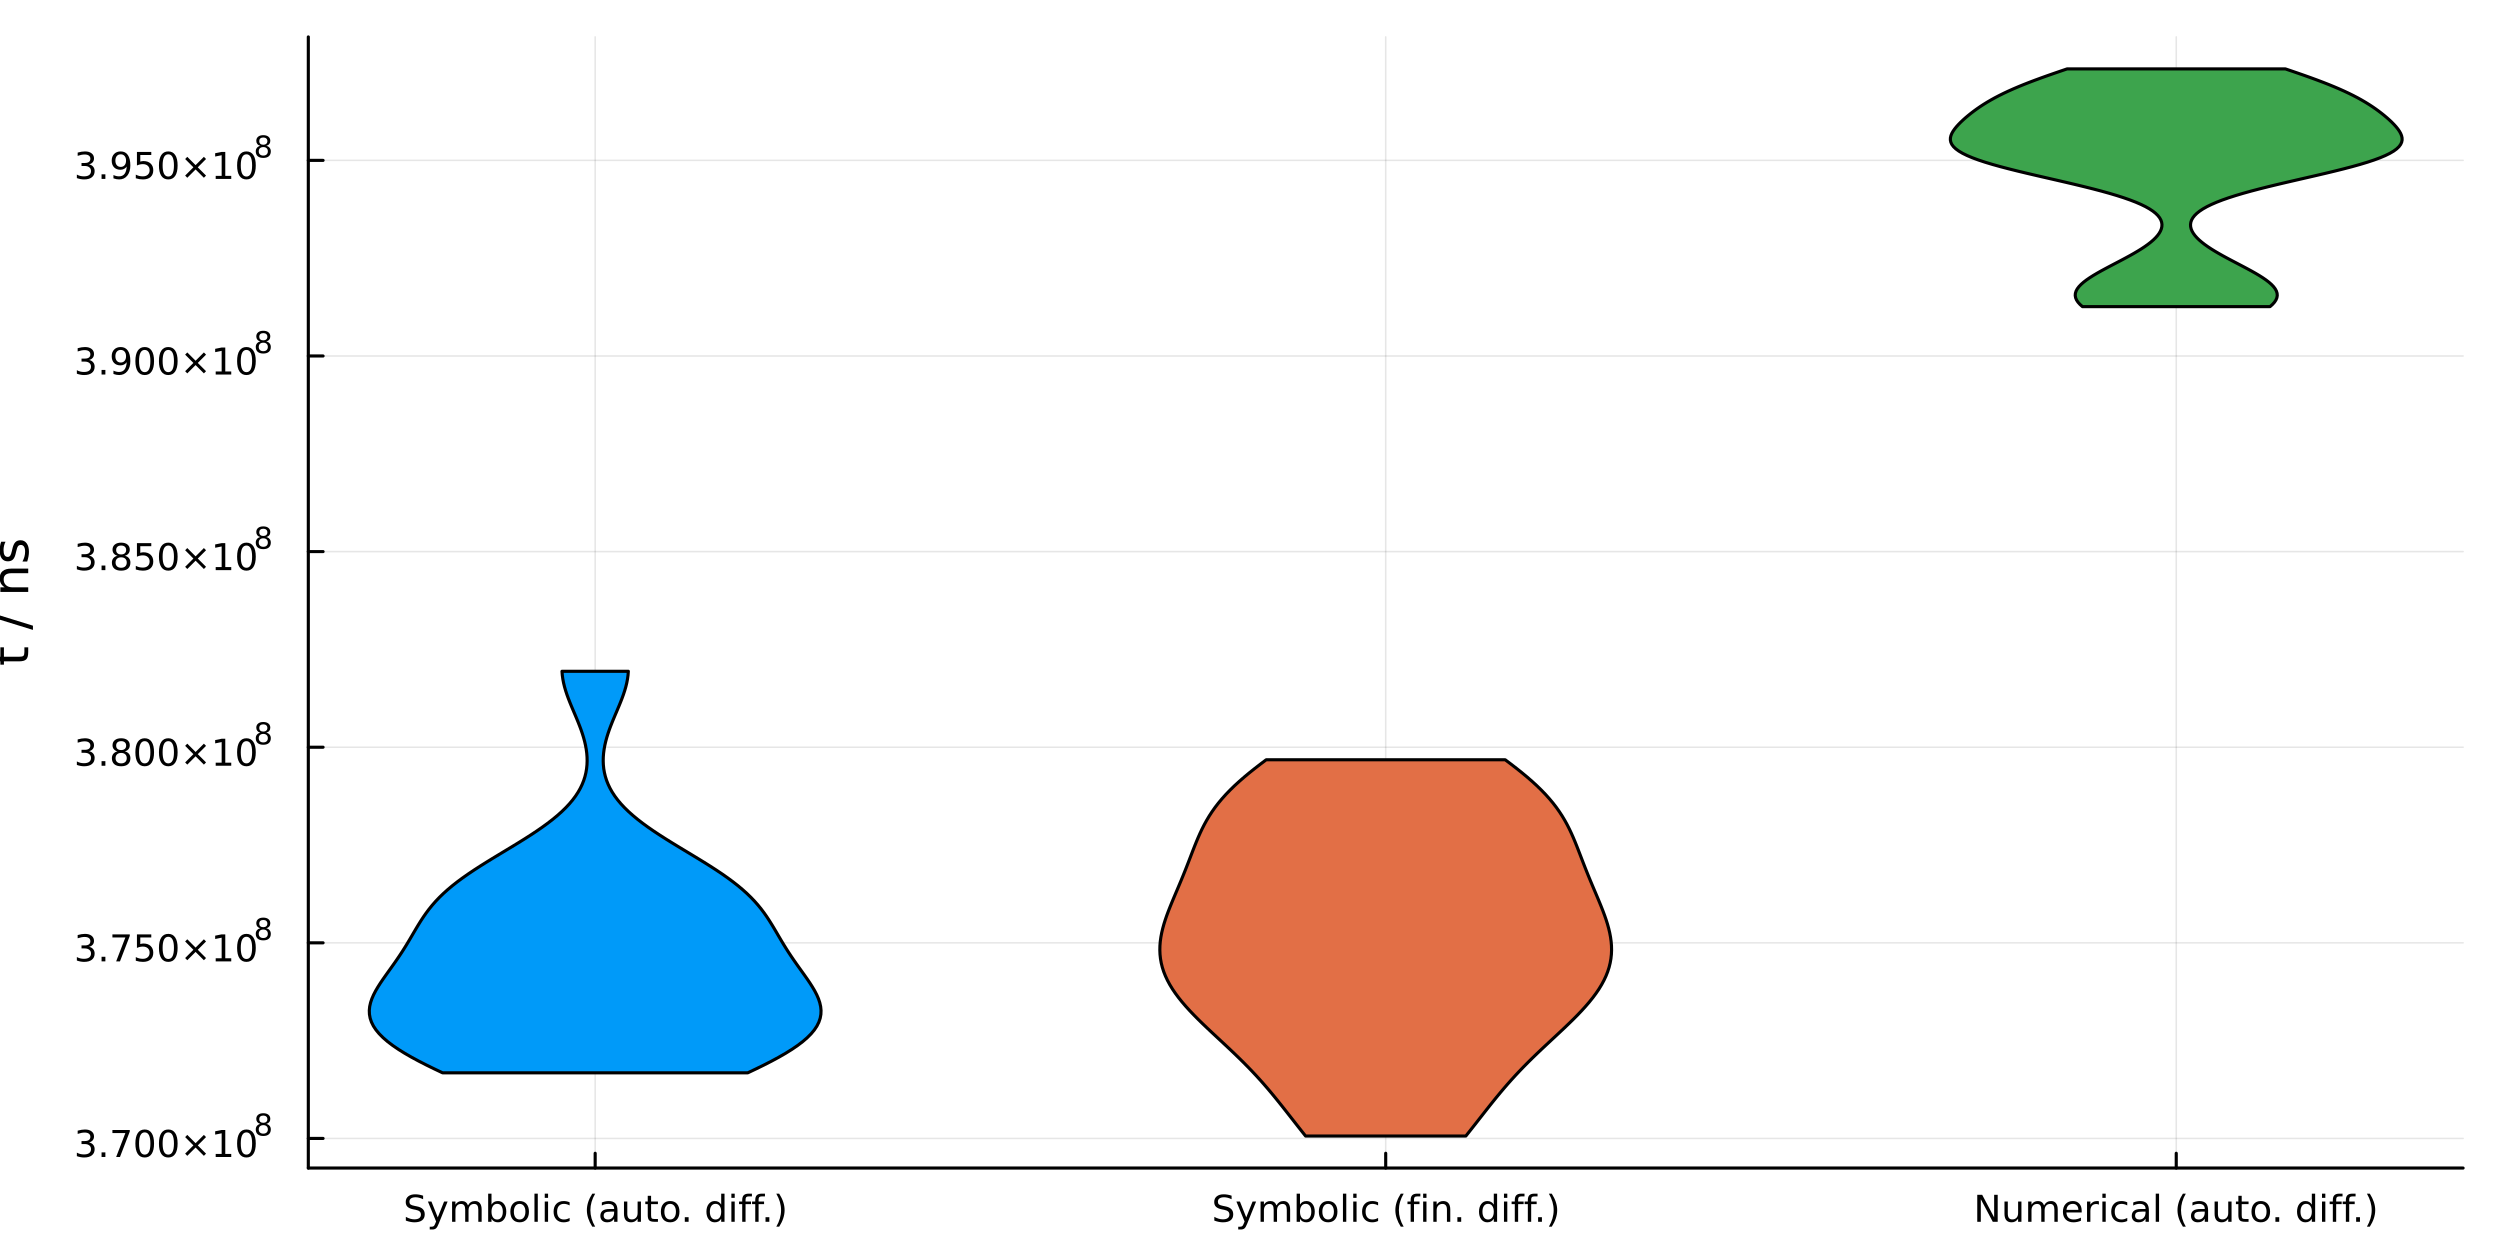 <?xml version="1.0" encoding="utf-8"?>
<svg xmlns="http://www.w3.org/2000/svg" xmlns:xlink="http://www.w3.org/1999/xlink" width="800" height="400" viewBox="0 0 3200 1600">
<rect x="0" y="0" width="3200" height="1600" fill="#333333" stroke="none"/>
<defs>
  <clipPath id="clip860">
    <rect x="0" y="0" width="3200" height="1600"/>
  </clipPath>
</defs>
<path clip-path="url(#clip860)" d="M0 1600 L3200 1600 L3200 0 L0 0  Z" fill="#ffffff" fill-rule="evenodd" fill-opacity="1"/>
<defs>
  <clipPath id="clip861">
    <rect x="640" y="0" width="2241" height="1600"/>
  </clipPath>
</defs>
<path clip-path="url(#clip860)" d="M394.643 1495.09 L3152.76 1495.09 L3152.76 47.244 L394.643 47.244  Z" fill="#ffffff" fill-rule="evenodd" fill-opacity="1"/>
<defs>
  <clipPath id="clip862">
    <rect x="394" y="47" width="2759" height="1449"/>
  </clipPath>
</defs>
<polyline clip-path="url(#clip862)" style="stroke:#000000; stroke-linecap:round; stroke-linejoin:round; stroke-width:2; stroke-opacity:0.1; fill:none" points="761.813,1495.09 761.813,47.244 "/>
<polyline clip-path="url(#clip862)" style="stroke:#000000; stroke-linecap:round; stroke-linejoin:round; stroke-width:2; stroke-opacity:0.1; fill:none" points="1773.7,1495.09 1773.7,47.244 "/>
<polyline clip-path="url(#clip862)" style="stroke:#000000; stroke-linecap:round; stroke-linejoin:round; stroke-width:2; stroke-opacity:0.1; fill:none" points="2785.59,1495.09 2785.59,47.244 "/>
<polyline clip-path="url(#clip862)" style="stroke:#000000; stroke-linecap:round; stroke-linejoin:round; stroke-width:2; stroke-opacity:0.1; fill:none" points="394.643,1457.2 3152.76,1457.2 "/>
<polyline clip-path="url(#clip862)" style="stroke:#000000; stroke-linecap:round; stroke-linejoin:round; stroke-width:2; stroke-opacity:0.1; fill:none" points="394.643,1206.82 3152.76,1206.82 "/>
<polyline clip-path="url(#clip862)" style="stroke:#000000; stroke-linecap:round; stroke-linejoin:round; stroke-width:2; stroke-opacity:0.1; fill:none" points="394.643,956.433 3152.76,956.433 "/>
<polyline clip-path="url(#clip862)" style="stroke:#000000; stroke-linecap:round; stroke-linejoin:round; stroke-width:2; stroke-opacity:0.1; fill:none" points="394.643,706.048 3152.76,706.048 "/>
<polyline clip-path="url(#clip862)" style="stroke:#000000; stroke-linecap:round; stroke-linejoin:round; stroke-width:2; stroke-opacity:0.1; fill:none" points="394.643,455.663 3152.76,455.663 "/>
<polyline clip-path="url(#clip862)" style="stroke:#000000; stroke-linecap:round; stroke-linejoin:round; stroke-width:2; stroke-opacity:0.1; fill:none" points="394.643,205.278 3152.76,205.278 "/>
<polyline clip-path="url(#clip860)" style="stroke:#000000; stroke-linecap:round; stroke-linejoin:round; stroke-width:4; stroke-opacity:1; fill:none" points="394.643,1495.09 3152.76,1495.09 "/>
<polyline clip-path="url(#clip860)" style="stroke:#000000; stroke-linecap:round; stroke-linejoin:round; stroke-width:4; stroke-opacity:1; fill:none" points="761.813,1495.09 761.813,1476.19 "/>
<polyline clip-path="url(#clip860)" style="stroke:#000000; stroke-linecap:round; stroke-linejoin:round; stroke-width:4; stroke-opacity:1; fill:none" points="1773.7,1495.09 1773.7,1476.19 "/>
<polyline clip-path="url(#clip860)" style="stroke:#000000; stroke-linecap:round; stroke-linejoin:round; stroke-width:4; stroke-opacity:1; fill:none" points="2785.59,1495.09 2785.59,1476.19 "/>
<path clip-path="url(#clip860)" d="M541.583 1530.46 L541.583 1535.02 Q538.921 1533.75 536.559 1533.12 Q534.198 1532.5 531.999 1532.5 Q528.18 1532.5 526.097 1533.98 Q524.036 1535.46 524.036 1538.19 Q524.036 1540.49 525.402 1541.67 Q526.791 1542.82 530.634 1543.54 L533.458 1544.12 Q538.689 1545.11 541.166 1547.64 Q543.666 1550.14 543.666 1554.35 Q543.666 1559.37 540.286 1561.97 Q536.93 1564.56 530.425 1564.56 Q527.972 1564.56 525.194 1564 Q522.439 1563.45 519.476 1562.36 L519.476 1557.55 Q522.323 1559.14 525.055 1559.95 Q527.786 1560.76 530.425 1560.76 Q534.43 1560.76 536.606 1559.19 Q538.782 1557.61 538.782 1554.7 Q538.782 1552.15 537.208 1550.72 Q535.657 1549.28 532.092 1548.56 L529.245 1548.01 Q524.013 1546.97 521.675 1544.74 Q519.337 1542.52 519.337 1538.56 Q519.337 1533.98 522.555 1531.34 Q525.796 1528.7 531.467 1528.7 Q533.897 1528.7 536.421 1529.14 Q538.944 1529.58 541.583 1530.46 Z" fill="#000000" fill-rule="nonzero" fill-opacity="1" /><path clip-path="url(#clip860)" d="M561.559 1566.3 Q559.754 1570.92 558.041 1572.34 Q556.328 1573.75 553.458 1573.75 L550.055 1573.75 L550.055 1570.18 L552.555 1570.18 Q554.314 1570.18 555.286 1569.35 Q556.258 1568.52 557.439 1565.42 L558.203 1563.47 L547.717 1537.96 L552.231 1537.96 L560.333 1558.24 L568.434 1537.96 L572.948 1537.96 L561.559 1566.3 Z" fill="#000000" fill-rule="nonzero" fill-opacity="1" /><path clip-path="url(#clip860)" d="M599.013 1542.94 Q600.61 1540.07 602.832 1538.7 Q605.055 1537.34 608.064 1537.34 Q612.115 1537.34 614.314 1540.18 Q616.513 1543.01 616.513 1548.24 L616.513 1563.89 L612.23 1563.89 L612.23 1548.38 Q612.23 1544.65 610.911 1542.85 Q609.592 1541.04 606.883 1541.04 Q603.573 1541.04 601.652 1543.24 Q599.73 1545.44 599.73 1549.24 L599.73 1563.89 L595.448 1563.89 L595.448 1548.38 Q595.448 1544.63 594.129 1542.85 Q592.809 1541.04 590.055 1541.04 Q586.791 1541.04 584.869 1543.26 Q582.948 1545.46 582.948 1549.24 L582.948 1563.89 L578.666 1563.89 L578.666 1537.96 L582.948 1537.96 L582.948 1541.99 Q584.406 1539.61 586.443 1538.47 Q588.481 1537.34 591.281 1537.34 Q594.105 1537.34 596.073 1538.77 Q598.064 1540.21 599.013 1542.94 Z" fill="#000000" fill-rule="nonzero" fill-opacity="1" /><path clip-path="url(#clip860)" d="M643.619 1550.95 Q643.619 1546.25 641.675 1543.59 Q639.753 1540.9 636.374 1540.9 Q632.994 1540.9 631.05 1543.59 Q629.128 1546.25 629.128 1550.95 Q629.128 1555.65 631.05 1558.33 Q632.994 1560.99 636.374 1560.99 Q639.753 1560.99 641.675 1558.33 Q643.619 1555.65 643.619 1550.95 M629.128 1541.9 Q630.471 1539.58 632.508 1538.47 Q634.568 1537.34 637.415 1537.34 Q642.138 1537.34 645.077 1541.09 Q648.04 1544.84 648.04 1550.95 Q648.04 1557.06 645.077 1560.81 Q642.138 1564.56 637.415 1564.56 Q634.568 1564.56 632.508 1563.45 Q630.471 1562.31 629.128 1560 L629.128 1563.89 L624.846 1563.89 L624.846 1527.87 L629.128 1527.87 L629.128 1541.9 Z" fill="#000000" fill-rule="nonzero" fill-opacity="1" /><path clip-path="url(#clip860)" d="M665.147 1540.95 Q661.721 1540.95 659.73 1543.63 Q657.739 1546.3 657.739 1550.95 Q657.739 1555.6 659.707 1558.29 Q661.698 1560.95 665.147 1560.95 Q668.55 1560.95 670.54 1558.26 Q672.531 1555.58 672.531 1550.95 Q672.531 1546.34 670.54 1543.66 Q668.55 1540.95 665.147 1540.95 M665.147 1537.34 Q670.702 1537.34 673.874 1540.95 Q677.045 1544.56 677.045 1550.95 Q677.045 1557.31 673.874 1560.95 Q670.702 1564.56 665.147 1564.56 Q659.568 1564.56 656.397 1560.95 Q653.249 1557.31 653.249 1550.95 Q653.249 1544.56 656.397 1540.95 Q659.568 1537.34 665.147 1537.34 Z" fill="#000000" fill-rule="nonzero" fill-opacity="1" /><path clip-path="url(#clip860)" d="M684.105 1527.87 L688.364 1527.87 L688.364 1563.89 L684.105 1563.89 L684.105 1527.87 Z" fill="#000000" fill-rule="nonzero" fill-opacity="1" /><path clip-path="url(#clip860)" d="M697.276 1537.96 L701.535 1537.96 L701.535 1563.89 L697.276 1563.89 L697.276 1537.96 M697.276 1527.87 L701.535 1527.87 L701.535 1533.26 L697.276 1533.26 L697.276 1527.87 Z" fill="#000000" fill-rule="nonzero" fill-opacity="1" /><path clip-path="url(#clip860)" d="M729.105 1538.96 L729.105 1542.94 Q727.299 1541.94 725.471 1541.46 Q723.665 1540.95 721.813 1540.95 Q717.67 1540.95 715.378 1543.59 Q713.086 1546.2 713.086 1550.95 Q713.086 1555.69 715.378 1558.33 Q717.67 1560.95 721.813 1560.95 Q723.665 1560.95 725.471 1560.46 Q727.299 1559.95 729.105 1558.96 L729.105 1562.89 Q727.322 1563.73 725.401 1564.14 Q723.503 1564.56 721.35 1564.56 Q715.494 1564.56 712.045 1560.88 Q708.596 1557.2 708.596 1550.95 Q708.596 1544.61 712.068 1540.97 Q715.563 1537.34 721.628 1537.34 Q723.596 1537.34 725.471 1537.75 Q727.346 1538.15 729.105 1538.96 Z" fill="#000000" fill-rule="nonzero" fill-opacity="1" /><path clip-path="url(#clip860)" d="M761.813 1527.92 Q758.711 1533.24 757.206 1538.45 Q755.702 1543.66 755.702 1549 Q755.702 1554.35 757.206 1559.61 Q758.734 1564.84 761.813 1570.14 L758.109 1570.14 Q754.637 1564.7 752.901 1559.44 Q751.188 1554.19 751.188 1549 Q751.188 1543.84 752.901 1538.61 Q754.614 1533.38 758.109 1527.92 L761.813 1527.92 Z" fill="#000000" fill-rule="nonzero" fill-opacity="1" /><path clip-path="url(#clip860)" d="M781.859 1550.86 Q776.697 1550.86 774.706 1552.04 Q772.716 1553.22 772.716 1556.06 Q772.716 1558.33 774.197 1559.67 Q775.702 1560.99 778.271 1560.99 Q781.813 1560.99 783.942 1558.49 Q786.095 1555.97 786.095 1551.8 L786.095 1550.86 L781.859 1550.86 M790.354 1549.1 L790.354 1563.89 L786.095 1563.89 L786.095 1559.95 Q784.637 1562.31 782.461 1563.45 Q780.285 1564.56 777.137 1564.56 Q773.155 1564.56 770.794 1562.34 Q768.456 1560.09 768.456 1556.34 Q768.456 1551.97 771.373 1549.74 Q774.313 1547.52 780.123 1547.52 L786.095 1547.52 L786.095 1547.11 Q786.095 1544.17 784.151 1542.57 Q782.229 1540.95 778.734 1540.95 Q776.512 1540.95 774.405 1541.48 Q772.299 1542.01 770.355 1543.08 L770.355 1539.14 Q772.692 1538.24 774.892 1537.8 Q777.091 1537.34 779.174 1537.34 Q784.799 1537.34 787.577 1540.25 Q790.354 1543.17 790.354 1549.1 Z" fill="#000000" fill-rule="nonzero" fill-opacity="1" /><path clip-path="url(#clip860)" d="M798.688 1553.66 L798.688 1537.96 L802.947 1537.96 L802.947 1553.49 Q802.947 1557.17 804.382 1559.03 Q805.817 1560.86 808.688 1560.86 Q812.137 1560.86 814.127 1558.66 Q816.141 1556.46 816.141 1552.66 L816.141 1537.96 L820.401 1537.96 L820.401 1563.89 L816.141 1563.89 L816.141 1559.91 Q814.59 1562.27 812.53 1563.42 Q810.493 1564.56 807.785 1564.56 Q803.317 1564.56 801.003 1561.78 Q798.688 1559 798.688 1553.66 M809.405 1537.34 L809.405 1537.34 Z" fill="#000000" fill-rule="nonzero" fill-opacity="1" /><path clip-path="url(#clip860)" d="M833.387 1530.6 L833.387 1537.96 L842.16 1537.96 L842.16 1541.27 L833.387 1541.27 L833.387 1555.35 Q833.387 1558.52 834.243 1559.42 Q835.123 1560.32 837.785 1560.32 L842.16 1560.32 L842.16 1563.89 L837.785 1563.89 Q832.854 1563.89 830.979 1562.06 Q829.104 1560.21 829.104 1555.35 L829.104 1541.27 L825.979 1541.27 L825.979 1537.96 L829.104 1537.96 L829.104 1530.6 L833.387 1530.6 Z" fill="#000000" fill-rule="nonzero" fill-opacity="1" /><path clip-path="url(#clip860)" d="M857.808 1540.95 Q854.382 1540.95 852.391 1543.63 Q850.4 1546.3 850.4 1550.95 Q850.4 1555.6 852.368 1558.29 Q854.359 1560.95 857.808 1560.95 Q861.211 1560.95 863.201 1558.26 Q865.192 1555.58 865.192 1550.95 Q865.192 1546.34 863.201 1543.66 Q861.211 1540.95 857.808 1540.95 M857.808 1537.34 Q863.363 1537.34 866.535 1540.95 Q869.706 1544.56 869.706 1550.95 Q869.706 1557.31 866.535 1560.95 Q863.363 1564.56 857.808 1564.56 Q852.229 1564.56 849.058 1560.95 Q845.91 1557.31 845.91 1550.95 Q845.91 1544.56 849.058 1540.95 Q852.229 1537.34 857.808 1537.34 Z" fill="#000000" fill-rule="nonzero" fill-opacity="1" /><path clip-path="url(#clip860)" d="M876.535 1558.01 L881.419 1558.01 L881.419 1563.89 L876.535 1563.89 L876.535 1558.01 Z" fill="#000000" fill-rule="nonzero" fill-opacity="1" /><path clip-path="url(#clip860)" d="M923.132 1541.9 L923.132 1527.87 L927.391 1527.87 L927.391 1563.89 L923.132 1563.89 L923.132 1560 Q921.789 1562.31 919.729 1563.45 Q917.692 1564.56 914.821 1564.56 Q910.122 1564.56 907.159 1560.81 Q904.22 1557.06 904.22 1550.95 Q904.22 1544.84 907.159 1541.09 Q910.122 1537.34 914.821 1537.34 Q917.692 1537.34 919.729 1538.47 Q921.789 1539.58 923.132 1541.9 M908.618 1550.95 Q908.618 1555.65 910.539 1558.33 Q912.483 1560.99 915.863 1560.99 Q919.243 1560.99 921.187 1558.33 Q923.132 1555.65 923.132 1550.95 Q923.132 1546.25 921.187 1543.59 Q919.243 1540.9 915.863 1540.9 Q912.483 1540.9 910.539 1543.59 Q908.618 1546.25 908.618 1550.95 Z" fill="#000000" fill-rule="nonzero" fill-opacity="1" /><path clip-path="url(#clip860)" d="M936.164 1537.96 L940.423 1537.96 L940.423 1563.89 L936.164 1563.89 L936.164 1537.96 M936.164 1527.87 L940.423 1527.87 L940.423 1533.26 L936.164 1533.26 L936.164 1527.87 Z" fill="#000000" fill-rule="nonzero" fill-opacity="1" /><path clip-path="url(#clip860)" d="M962.46 1527.87 L962.46 1531.41 L958.386 1531.41 Q956.094 1531.41 955.192 1532.34 Q954.312 1533.26 954.312 1535.67 L954.312 1537.96 L961.326 1537.96 L961.326 1541.27 L954.312 1541.27 L954.312 1563.89 L950.03 1563.89 L950.03 1541.27 L945.955 1541.27 L945.955 1537.96 L950.03 1537.96 L950.03 1536.16 Q950.03 1531.83 952.043 1529.86 Q954.057 1527.87 958.432 1527.87 L962.46 1527.87 Z" fill="#000000" fill-rule="nonzero" fill-opacity="1" /><path clip-path="url(#clip860)" d="M979.15 1527.87 L979.15 1531.41 L975.076 1531.41 Q972.784 1531.41 971.881 1532.34 Q971.002 1533.26 971.002 1535.67 L971.002 1537.96 L978.015 1537.96 L978.015 1541.27 L971.002 1541.27 L971.002 1563.89 L966.719 1563.89 L966.719 1541.27 L962.645 1541.27 L962.645 1537.96 L966.719 1537.96 L966.719 1536.16 Q966.719 1531.83 968.733 1529.86 Q970.747 1527.87 975.122 1527.87 L979.15 1527.87 Z" fill="#000000" fill-rule="nonzero" fill-opacity="1" /><path clip-path="url(#clip860)" d="M979.867 1558.01 L984.752 1558.01 L984.752 1563.89 L979.867 1563.89 L979.867 1558.01 Z" fill="#000000" fill-rule="nonzero" fill-opacity="1" /><path clip-path="url(#clip860)" d="M993.664 1527.92 L997.367 1527.92 Q1000.84 1533.38 1002.55 1538.61 Q1004.29 1543.84 1004.29 1549 Q1004.29 1554.19 1002.55 1559.44 Q1000.84 1564.7 997.367 1570.14 L993.664 1570.14 Q996.742 1564.84 998.247 1559.61 Q999.775 1554.35 999.775 1549 Q999.775 1543.66 998.247 1538.45 Q996.742 1533.24 993.664 1527.92 Z" fill="#000000" fill-rule="nonzero" fill-opacity="1" /><path clip-path="url(#clip860)" d="M1576.44 1530.46 L1576.44 1535.02 Q1573.78 1533.75 1571.42 1533.12 Q1569.06 1532.5 1566.86 1532.5 Q1563.04 1532.5 1560.96 1533.98 Q1558.9 1535.46 1558.9 1538.19 Q1558.9 1540.49 1560.26 1541.67 Q1561.65 1542.82 1565.49 1543.54 L1568.32 1544.12 Q1573.55 1545.11 1576.03 1547.64 Q1578.53 1550.14 1578.53 1554.35 Q1578.53 1559.37 1575.15 1561.97 Q1571.79 1564.56 1565.29 1564.56 Q1562.83 1564.56 1560.05 1564 Q1557.3 1563.45 1554.34 1562.36 L1554.34 1557.55 Q1557.18 1559.14 1559.92 1559.95 Q1562.65 1560.76 1565.29 1560.76 Q1569.29 1560.76 1571.47 1559.19 Q1573.64 1557.61 1573.64 1554.7 Q1573.64 1552.15 1572.07 1550.72 Q1570.52 1549.28 1566.95 1548.56 L1564.11 1548.01 Q1558.87 1546.97 1556.54 1544.74 Q1554.2 1542.52 1554.2 1538.56 Q1554.2 1533.98 1557.42 1531.34 Q1560.66 1528.7 1566.33 1528.7 Q1568.76 1528.7 1571.28 1529.14 Q1573.8 1529.58 1576.44 1530.46 Z" fill="#000000" fill-rule="nonzero" fill-opacity="1" /><path clip-path="url(#clip860)" d="M1596.42 1566.3 Q1594.61 1570.92 1592.9 1572.34 Q1591.19 1573.75 1588.32 1573.75 L1584.92 1573.75 L1584.92 1570.18 L1587.42 1570.18 Q1589.17 1570.18 1590.15 1569.35 Q1591.12 1568.52 1592.3 1565.42 L1593.06 1563.47 L1582.58 1537.96 L1587.09 1537.96 L1595.19 1558.24 L1603.3 1537.96 L1607.81 1537.96 L1596.42 1566.3 Z" fill="#000000" fill-rule="nonzero" fill-opacity="1" /><path clip-path="url(#clip860)" d="M1633.87 1542.94 Q1635.47 1540.07 1637.69 1538.7 Q1639.92 1537.34 1642.92 1537.34 Q1646.98 1537.34 1649.17 1540.18 Q1651.37 1543.01 1651.37 1548.24 L1651.37 1563.89 L1647.09 1563.89 L1647.09 1548.38 Q1647.09 1544.65 1645.77 1542.85 Q1644.45 1541.04 1641.74 1541.04 Q1638.43 1541.04 1636.51 1543.24 Q1634.59 1545.44 1634.59 1549.24 L1634.59 1563.89 L1630.31 1563.89 L1630.31 1548.38 Q1630.31 1544.63 1628.99 1542.85 Q1627.67 1541.04 1624.92 1541.04 Q1621.65 1541.04 1619.73 1543.26 Q1617.81 1545.46 1617.81 1549.24 L1617.81 1563.89 L1613.53 1563.89 L1613.53 1537.96 L1617.81 1537.96 L1617.81 1541.99 Q1619.27 1539.61 1621.3 1538.47 Q1623.34 1537.34 1626.14 1537.34 Q1628.97 1537.34 1630.93 1538.77 Q1632.92 1540.21 1633.87 1542.94 Z" fill="#000000" fill-rule="nonzero" fill-opacity="1" /><path clip-path="url(#clip860)" d="M1678.48 1550.95 Q1678.48 1546.25 1676.54 1543.59 Q1674.61 1540.9 1671.23 1540.9 Q1667.85 1540.9 1665.91 1543.59 Q1663.99 1546.25 1663.99 1550.95 Q1663.99 1555.65 1665.91 1558.33 Q1667.85 1560.99 1671.23 1560.99 Q1674.61 1560.99 1676.54 1558.33 Q1678.48 1555.65 1678.48 1550.95 M1663.99 1541.9 Q1665.33 1539.58 1667.37 1538.47 Q1669.43 1537.34 1672.28 1537.34 Q1677 1537.34 1679.94 1541.09 Q1682.9 1544.84 1682.9 1550.95 Q1682.9 1557.06 1679.94 1560.81 Q1677 1564.56 1672.28 1564.56 Q1669.43 1564.56 1667.37 1563.45 Q1665.33 1562.31 1663.99 1560 L1663.99 1563.89 L1659.71 1563.89 L1659.71 1527.87 L1663.99 1527.87 L1663.99 1541.9 Z" fill="#000000" fill-rule="nonzero" fill-opacity="1" /><path clip-path="url(#clip860)" d="M1700.01 1540.95 Q1696.58 1540.95 1694.59 1543.63 Q1692.6 1546.3 1692.6 1550.95 Q1692.6 1555.6 1694.57 1558.29 Q1696.56 1560.95 1700.01 1560.95 Q1703.41 1560.95 1705.4 1558.26 Q1707.39 1555.58 1707.39 1550.95 Q1707.39 1546.34 1705.4 1543.66 Q1703.41 1540.95 1700.01 1540.95 M1700.01 1537.34 Q1705.56 1537.34 1708.73 1540.95 Q1711.91 1544.56 1711.91 1550.95 Q1711.91 1557.31 1708.73 1560.95 Q1705.56 1564.56 1700.01 1564.56 Q1694.43 1564.56 1691.26 1560.95 Q1688.11 1557.31 1688.11 1550.95 Q1688.11 1544.56 1691.26 1540.95 Q1694.43 1537.34 1700.01 1537.34 Z" fill="#000000" fill-rule="nonzero" fill-opacity="1" /><path clip-path="url(#clip860)" d="M1718.97 1527.87 L1723.23 1527.87 L1723.23 1563.89 L1718.97 1563.89 L1718.97 1527.87 Z" fill="#000000" fill-rule="nonzero" fill-opacity="1" /><path clip-path="url(#clip860)" d="M1732.14 1537.96 L1736.4 1537.96 L1736.4 1563.89 L1732.14 1563.89 L1732.14 1537.96 M1732.14 1527.87 L1736.4 1527.87 L1736.4 1533.26 L1732.14 1533.26 L1732.14 1527.87 Z" fill="#000000" fill-rule="nonzero" fill-opacity="1" /><path clip-path="url(#clip860)" d="M1763.97 1538.96 L1763.97 1542.94 Q1762.16 1541.94 1760.33 1541.46 Q1758.53 1540.95 1756.67 1540.95 Q1752.53 1540.95 1750.24 1543.59 Q1747.95 1546.2 1747.95 1550.95 Q1747.95 1555.69 1750.24 1558.33 Q1752.53 1560.95 1756.67 1560.95 Q1758.53 1560.95 1760.33 1560.46 Q1762.16 1559.95 1763.97 1558.96 L1763.97 1562.89 Q1762.18 1563.73 1760.26 1564.14 Q1758.36 1564.56 1756.21 1564.56 Q1750.35 1564.56 1746.91 1560.88 Q1743.46 1557.2 1743.46 1550.95 Q1743.46 1544.61 1746.93 1540.97 Q1750.42 1537.34 1756.49 1537.34 Q1758.46 1537.34 1760.33 1537.75 Q1762.21 1538.15 1763.97 1538.96 Z" fill="#000000" fill-rule="nonzero" fill-opacity="1" /><path clip-path="url(#clip860)" d="M1796.67 1527.92 Q1793.57 1533.24 1792.07 1538.45 Q1790.56 1543.66 1790.56 1549 Q1790.56 1554.35 1792.07 1559.61 Q1793.6 1564.84 1796.67 1570.14 L1792.97 1570.14 Q1789.5 1564.7 1787.76 1559.44 Q1786.05 1554.19 1786.05 1549 Q1786.05 1543.84 1787.76 1538.61 Q1789.47 1533.38 1792.97 1527.92 L1796.67 1527.92 Z" fill="#000000" fill-rule="nonzero" fill-opacity="1" /><path clip-path="url(#clip860)" d="M1818.06 1527.87 L1818.06 1531.41 L1813.99 1531.41 Q1811.7 1531.41 1810.79 1532.34 Q1809.91 1533.26 1809.91 1535.67 L1809.91 1537.96 L1816.93 1537.96 L1816.93 1541.27 L1809.91 1541.27 L1809.91 1563.89 L1805.63 1563.89 L1805.63 1541.27 L1801.56 1541.27 L1801.56 1537.96 L1805.63 1537.96 L1805.63 1536.16 Q1805.63 1531.83 1807.65 1529.86 Q1809.66 1527.87 1814.03 1527.87 L1818.06 1527.87 Z" fill="#000000" fill-rule="nonzero" fill-opacity="1" /><path clip-path="url(#clip860)" d="M1821.63 1537.96 L1825.89 1537.96 L1825.89 1563.89 L1821.63 1563.89 L1821.63 1537.96 M1821.63 1527.87 L1825.89 1527.87 L1825.89 1533.26 L1821.63 1533.26 L1821.63 1527.87 Z" fill="#000000" fill-rule="nonzero" fill-opacity="1" /><path clip-path="url(#clip860)" d="M1856.35 1548.24 L1856.35 1563.89 L1852.09 1563.89 L1852.09 1548.38 Q1852.09 1544.7 1850.65 1542.87 Q1849.22 1541.04 1846.35 1541.04 Q1842.9 1541.04 1840.91 1543.24 Q1838.92 1545.44 1838.92 1549.24 L1838.92 1563.89 L1834.64 1563.89 L1834.64 1537.96 L1838.92 1537.96 L1838.92 1541.99 Q1840.45 1539.65 1842.51 1538.49 Q1844.59 1537.34 1847.3 1537.34 Q1851.77 1537.34 1854.06 1540.11 Q1856.35 1542.87 1856.35 1548.24 Z" fill="#000000" fill-rule="nonzero" fill-opacity="1" /><path clip-path="url(#clip860)" d="M1865.45 1558.01 L1870.33 1558.01 L1870.33 1563.89 L1865.45 1563.89 L1865.45 1558.01 Z" fill="#000000" fill-rule="nonzero" fill-opacity="1" /><path clip-path="url(#clip860)" d="M1912.04 1541.9 L1912.04 1527.87 L1916.3 1527.87 L1916.3 1563.89 L1912.04 1563.89 L1912.04 1560 Q1910.7 1562.31 1908.64 1563.45 Q1906.6 1564.56 1903.73 1564.56 Q1899.03 1564.56 1896.07 1560.81 Q1893.13 1557.06 1893.13 1550.95 Q1893.13 1544.84 1896.07 1541.09 Q1899.03 1537.34 1903.73 1537.34 Q1906.6 1537.34 1908.64 1538.47 Q1910.7 1539.58 1912.04 1541.9 M1897.53 1550.95 Q1897.53 1555.65 1899.45 1558.33 Q1901.4 1560.99 1904.77 1560.99 Q1908.15 1560.99 1910.1 1558.33 Q1912.04 1555.65 1912.04 1550.95 Q1912.04 1546.25 1910.1 1543.59 Q1908.15 1540.9 1904.77 1540.9 Q1901.4 1540.9 1899.45 1543.59 Q1897.53 1546.25 1897.53 1550.95 Z" fill="#000000" fill-rule="nonzero" fill-opacity="1" /><path clip-path="url(#clip860)" d="M1925.08 1537.96 L1929.34 1537.96 L1929.34 1563.89 L1925.08 1563.89 L1925.08 1537.96 M1925.08 1527.87 L1929.34 1527.87 L1929.34 1533.26 L1925.08 1533.26 L1925.08 1527.87 Z" fill="#000000" fill-rule="nonzero" fill-opacity="1" /><path clip-path="url(#clip860)" d="M1951.37 1527.87 L1951.37 1531.41 L1947.3 1531.41 Q1945.01 1531.41 1944.1 1532.34 Q1943.22 1533.26 1943.22 1535.67 L1943.22 1537.96 L1950.24 1537.96 L1950.24 1541.27 L1943.22 1541.27 L1943.22 1563.89 L1938.94 1563.89 L1938.94 1541.27 L1934.87 1541.27 L1934.87 1537.96 L1938.94 1537.96 L1938.94 1536.16 Q1938.94 1531.83 1940.96 1529.86 Q1942.97 1527.87 1947.34 1527.87 L1951.37 1527.87 Z" fill="#000000" fill-rule="nonzero" fill-opacity="1" /><path clip-path="url(#clip860)" d="M1968.06 1527.87 L1968.06 1531.41 L1963.99 1531.41 Q1961.7 1531.41 1960.79 1532.34 Q1959.91 1533.26 1959.91 1535.67 L1959.91 1537.96 L1966.93 1537.96 L1966.93 1541.27 L1959.91 1541.27 L1959.91 1563.89 L1955.63 1563.89 L1955.63 1541.27 L1951.56 1541.27 L1951.56 1537.96 L1955.63 1537.96 L1955.63 1536.16 Q1955.63 1531.83 1957.65 1529.86 Q1959.66 1527.87 1964.03 1527.87 L1968.06 1527.87 Z" fill="#000000" fill-rule="nonzero" fill-opacity="1" /><path clip-path="url(#clip860)" d="M1968.78 1558.01 L1973.66 1558.01 L1973.66 1563.89 L1968.78 1563.89 L1968.78 1558.01 Z" fill="#000000" fill-rule="nonzero" fill-opacity="1" /><path clip-path="url(#clip860)" d="M1982.58 1527.92 L1986.28 1527.92 Q1989.75 1533.38 1991.46 1538.61 Q1993.2 1543.84 1993.2 1549 Q1993.2 1554.19 1991.46 1559.44 Q1989.75 1564.7 1986.28 1570.14 L1982.58 1570.14 Q1985.65 1564.84 1987.16 1559.61 Q1988.69 1554.35 1988.69 1549 Q1988.69 1543.66 1987.16 1538.45 Q1985.65 1533.24 1982.58 1527.92 Z" fill="#000000" fill-rule="nonzero" fill-opacity="1" /><path clip-path="url(#clip860)" d="M2530.89 1529.33 L2537.18 1529.33 L2552.51 1558.24 L2552.51 1529.33 L2557.05 1529.33 L2557.05 1563.89 L2550.75 1563.89 L2535.43 1534.98 L2535.43 1563.89 L2530.89 1563.89 L2530.89 1529.33 Z" fill="#000000" fill-rule="nonzero" fill-opacity="1" /><path clip-path="url(#clip860)" d="M2565.73 1553.66 L2565.73 1537.96 L2569.99 1537.96 L2569.99 1553.49 Q2569.99 1557.17 2571.42 1559.03 Q2572.86 1560.86 2575.73 1560.86 Q2579.17 1560.86 2581.17 1558.66 Q2583.18 1556.46 2583.18 1552.66 L2583.18 1537.96 L2587.44 1537.96 L2587.44 1563.89 L2583.18 1563.89 L2583.18 1559.91 Q2581.63 1562.27 2579.57 1563.42 Q2577.53 1564.56 2574.82 1564.56 Q2570.36 1564.56 2568.04 1561.78 Q2565.73 1559 2565.73 1553.66 M2576.44 1537.34 L2576.44 1537.34 Z" fill="#000000" fill-rule="nonzero" fill-opacity="1" /><path clip-path="url(#clip860)" d="M2616.4 1542.94 Q2617.99 1540.07 2620.22 1538.7 Q2622.44 1537.34 2625.45 1537.34 Q2629.5 1537.34 2631.7 1540.18 Q2633.9 1543.01 2633.9 1548.24 L2633.9 1563.89 L2629.61 1563.89 L2629.61 1548.38 Q2629.61 1544.65 2628.29 1542.85 Q2626.98 1541.04 2624.27 1541.04 Q2620.96 1541.04 2619.04 1543.24 Q2617.11 1545.44 2617.11 1549.24 L2617.11 1563.89 L2612.83 1563.89 L2612.83 1548.38 Q2612.83 1544.63 2611.51 1542.85 Q2610.19 1541.04 2607.44 1541.04 Q2604.17 1541.04 2602.25 1543.26 Q2600.33 1545.46 2600.33 1549.24 L2600.33 1563.89 L2596.05 1563.89 L2596.05 1537.96 L2600.33 1537.96 L2600.33 1541.99 Q2601.79 1539.61 2603.83 1538.47 Q2605.86 1537.34 2608.67 1537.34 Q2611.49 1537.34 2613.46 1538.77 Q2615.45 1540.21 2616.4 1542.94 Z" fill="#000000" fill-rule="nonzero" fill-opacity="1" /><path clip-path="url(#clip860)" d="M2664.57 1549.86 L2664.57 1551.94 L2644.98 1551.94 Q2645.26 1556.34 2647.62 1558.66 Q2650.01 1560.95 2654.24 1560.95 Q2656.7 1560.95 2658.99 1560.35 Q2661.3 1559.74 2663.57 1558.54 L2663.57 1562.57 Q2661.28 1563.54 2658.87 1564.05 Q2656.47 1564.56 2653.99 1564.56 Q2647.79 1564.56 2644.15 1560.95 Q2640.54 1557.34 2640.54 1551.18 Q2640.54 1544.81 2643.97 1541.09 Q2647.42 1537.34 2653.25 1537.34 Q2658.48 1537.34 2661.51 1540.72 Q2664.57 1544.07 2664.57 1549.86 M2660.31 1548.61 Q2660.26 1545.11 2658.34 1543.03 Q2656.44 1540.95 2653.29 1540.95 Q2649.73 1540.95 2647.58 1542.96 Q2645.45 1544.98 2645.12 1548.63 L2660.31 1548.61 Z" fill="#000000" fill-rule="nonzero" fill-opacity="1" /><path clip-path="url(#clip860)" d="M2686.58 1541.94 Q2685.86 1541.53 2685.01 1541.34 Q2684.17 1541.13 2683.16 1541.13 Q2679.54 1541.13 2677.6 1543.49 Q2675.68 1545.83 2675.68 1550.23 L2675.68 1563.89 L2671.4 1563.89 L2671.4 1537.96 L2675.68 1537.96 L2675.68 1541.99 Q2677.02 1539.63 2679.17 1538.49 Q2681.33 1537.34 2684.41 1537.34 Q2684.85 1537.34 2685.38 1537.41 Q2685.91 1537.45 2686.56 1537.57 L2686.58 1541.94 Z" fill="#000000" fill-rule="nonzero" fill-opacity="1" /><path clip-path="url(#clip860)" d="M2691.05 1537.96 L2695.31 1537.96 L2695.31 1563.89 L2691.05 1563.89 L2691.05 1537.96 M2691.05 1527.87 L2695.31 1527.87 L2695.31 1533.26 L2691.05 1533.26 L2691.05 1527.87 Z" fill="#000000" fill-rule="nonzero" fill-opacity="1" /><path clip-path="url(#clip860)" d="M2722.88 1538.96 L2722.88 1542.94 Q2721.07 1541.94 2719.24 1541.46 Q2717.44 1540.95 2715.59 1540.95 Q2711.44 1540.95 2709.15 1543.59 Q2706.86 1546.2 2706.86 1550.95 Q2706.86 1555.69 2709.15 1558.33 Q2711.44 1560.95 2715.59 1560.95 Q2717.44 1560.95 2719.24 1560.46 Q2721.07 1559.95 2722.88 1558.96 L2722.88 1562.89 Q2721.1 1563.73 2719.17 1564.14 Q2717.28 1564.56 2715.12 1564.56 Q2709.27 1564.56 2705.82 1560.88 Q2702.37 1557.2 2702.37 1550.95 Q2702.37 1544.61 2705.84 1540.97 Q2709.34 1537.34 2715.4 1537.34 Q2717.37 1537.34 2719.24 1537.75 Q2721.12 1538.15 2722.88 1538.96 Z" fill="#000000" fill-rule="nonzero" fill-opacity="1" /><path clip-path="url(#clip860)" d="M2742.07 1550.86 Q2736.91 1550.86 2734.91 1552.04 Q2732.92 1553.22 2732.92 1556.06 Q2732.92 1558.33 2734.41 1559.67 Q2735.91 1560.99 2738.48 1560.99 Q2742.02 1560.99 2744.15 1558.49 Q2746.3 1555.97 2746.3 1551.8 L2746.3 1550.86 L2742.07 1550.86 M2750.56 1549.1 L2750.56 1563.89 L2746.3 1563.89 L2746.3 1559.95 Q2744.85 1562.31 2742.67 1563.45 Q2740.49 1564.56 2737.35 1564.56 Q2733.36 1564.56 2731 1562.34 Q2728.66 1560.09 2728.66 1556.34 Q2728.66 1551.97 2731.58 1549.74 Q2734.52 1547.52 2740.33 1547.52 L2746.3 1547.52 L2746.3 1547.11 Q2746.3 1544.17 2744.36 1542.57 Q2742.44 1540.95 2738.94 1540.95 Q2736.72 1540.95 2734.61 1541.48 Q2732.51 1542.01 2730.56 1543.08 L2730.56 1539.14 Q2732.9 1538.24 2735.1 1537.8 Q2737.3 1537.34 2739.38 1537.34 Q2745.01 1537.34 2747.78 1540.25 Q2750.56 1543.17 2750.56 1549.1 Z" fill="#000000" fill-rule="nonzero" fill-opacity="1" /><path clip-path="url(#clip860)" d="M2759.34 1527.87 L2763.6 1527.87 L2763.6 1563.89 L2759.34 1563.89 L2759.34 1527.87 Z" fill="#000000" fill-rule="nonzero" fill-opacity="1" /><path clip-path="url(#clip860)" d="M2797.81 1527.92 Q2794.71 1533.24 2793.2 1538.45 Q2791.7 1543.66 2791.7 1549 Q2791.7 1554.35 2793.2 1559.61 Q2794.73 1564.84 2797.81 1570.14 L2794.1 1570.14 Q2790.63 1564.7 2788.9 1559.44 Q2787.18 1554.19 2787.18 1549 Q2787.18 1543.84 2788.9 1538.61 Q2790.61 1533.38 2794.1 1527.92 L2797.81 1527.92 Z" fill="#000000" fill-rule="nonzero" fill-opacity="1" /><path clip-path="url(#clip860)" d="M2817.85 1550.86 Q2812.69 1550.86 2810.7 1552.04 Q2808.71 1553.22 2808.71 1556.06 Q2808.71 1558.33 2810.19 1559.67 Q2811.7 1560.99 2814.27 1560.99 Q2817.81 1560.99 2819.94 1558.49 Q2822.09 1555.97 2822.09 1551.8 L2822.09 1550.86 L2817.85 1550.86 M2826.35 1549.1 L2826.35 1563.89 L2822.09 1563.89 L2822.09 1559.95 Q2820.63 1562.31 2818.46 1563.45 Q2816.28 1564.56 2813.13 1564.56 Q2809.15 1564.56 2806.79 1562.34 Q2804.45 1560.09 2804.45 1556.34 Q2804.45 1551.97 2807.37 1549.74 Q2810.31 1547.52 2816.12 1547.52 L2822.09 1547.52 L2822.09 1547.11 Q2822.09 1544.17 2820.15 1542.57 Q2818.22 1540.95 2814.73 1540.95 Q2812.51 1540.95 2810.4 1541.48 Q2808.29 1542.01 2806.35 1543.08 L2806.35 1539.14 Q2808.69 1538.24 2810.89 1537.8 Q2813.09 1537.34 2815.17 1537.34 Q2820.79 1537.34 2823.57 1540.25 Q2826.35 1543.17 2826.35 1549.1 Z" fill="#000000" fill-rule="nonzero" fill-opacity="1" /><path clip-path="url(#clip860)" d="M2834.68 1553.66 L2834.68 1537.96 L2838.94 1537.96 L2838.94 1553.49 Q2838.94 1557.17 2840.38 1559.03 Q2841.81 1560.86 2844.68 1560.86 Q2848.13 1560.86 2850.12 1558.66 Q2852.14 1556.46 2852.14 1552.66 L2852.14 1537.96 L2856.4 1537.96 L2856.4 1563.89 L2852.14 1563.89 L2852.14 1559.91 Q2850.59 1562.27 2848.53 1563.42 Q2846.49 1564.56 2843.78 1564.56 Q2839.31 1564.56 2837 1561.78 Q2834.68 1559 2834.68 1553.66 M2845.4 1537.34 L2845.4 1537.34 Z" fill="#000000" fill-rule="nonzero" fill-opacity="1" /><path clip-path="url(#clip860)" d="M2869.38 1530.6 L2869.38 1537.96 L2878.15 1537.96 L2878.15 1541.27 L2869.38 1541.27 L2869.38 1555.35 Q2869.38 1558.52 2870.24 1559.42 Q2871.12 1560.32 2873.78 1560.32 L2878.15 1560.32 L2878.15 1563.89 L2873.78 1563.89 Q2868.85 1563.89 2866.97 1562.06 Q2865.1 1560.21 2865.1 1555.35 L2865.1 1541.27 L2861.97 1541.27 L2861.97 1537.96 L2865.1 1537.96 L2865.1 1530.6 L2869.38 1530.6 Z" fill="#000000" fill-rule="nonzero" fill-opacity="1" /><path clip-path="url(#clip860)" d="M2893.8 1540.95 Q2890.38 1540.95 2888.39 1543.63 Q2886.4 1546.3 2886.4 1550.95 Q2886.4 1555.6 2888.36 1558.29 Q2890.35 1560.95 2893.8 1560.95 Q2897.21 1560.95 2899.2 1558.26 Q2901.19 1555.58 2901.19 1550.95 Q2901.19 1546.34 2899.2 1543.66 Q2897.21 1540.95 2893.8 1540.95 M2893.8 1537.34 Q2899.36 1537.34 2902.53 1540.95 Q2905.7 1544.56 2905.7 1550.95 Q2905.7 1557.31 2902.53 1560.95 Q2899.36 1564.56 2893.8 1564.56 Q2888.22 1564.56 2885.05 1560.95 Q2881.9 1557.31 2881.9 1550.95 Q2881.9 1544.56 2885.05 1540.95 Q2888.22 1537.34 2893.8 1537.34 Z" fill="#000000" fill-rule="nonzero" fill-opacity="1" /><path clip-path="url(#clip860)" d="M2912.53 1558.01 L2917.41 1558.01 L2917.41 1563.89 L2912.53 1563.89 L2912.53 1558.01 Z" fill="#000000" fill-rule="nonzero" fill-opacity="1" /><path clip-path="url(#clip860)" d="M2959.13 1541.9 L2959.13 1527.87 L2963.39 1527.87 L2963.39 1563.89 L2959.13 1563.89 L2959.13 1560 Q2957.78 1562.31 2955.72 1563.45 Q2953.69 1564.56 2950.82 1564.56 Q2946.12 1564.56 2943.15 1560.81 Q2940.21 1557.06 2940.21 1550.95 Q2940.21 1544.84 2943.15 1541.09 Q2946.12 1537.34 2950.82 1537.34 Q2953.69 1537.34 2955.72 1538.47 Q2957.78 1539.58 2959.13 1541.9 M2944.61 1550.95 Q2944.61 1555.65 2946.53 1558.33 Q2948.48 1560.99 2951.86 1560.99 Q2955.24 1560.99 2957.18 1558.33 Q2959.13 1555.65 2959.13 1550.95 Q2959.13 1546.25 2957.18 1543.59 Q2955.24 1540.9 2951.86 1540.9 Q2948.48 1540.9 2946.53 1543.59 Q2944.61 1546.25 2944.61 1550.95 Z" fill="#000000" fill-rule="nonzero" fill-opacity="1" /><path clip-path="url(#clip860)" d="M2972.16 1537.96 L2976.42 1537.96 L2976.42 1563.89 L2972.16 1563.89 L2972.16 1537.96 M2972.16 1527.87 L2976.42 1527.87 L2976.42 1533.26 L2972.16 1533.26 L2972.16 1527.87 Z" fill="#000000" fill-rule="nonzero" fill-opacity="1" /><path clip-path="url(#clip860)" d="M2998.45 1527.87 L2998.45 1531.41 L2994.38 1531.41 Q2992.09 1531.41 2991.19 1532.34 Q2990.31 1533.26 2990.31 1535.67 L2990.31 1537.96 L2997.32 1537.96 L2997.32 1541.27 L2990.31 1541.27 L2990.31 1563.89 L2986.02 1563.89 L2986.02 1541.27 L2981.95 1541.27 L2981.95 1537.96 L2986.02 1537.96 L2986.02 1536.16 Q2986.02 1531.83 2988.04 1529.86 Q2990.05 1527.87 2994.43 1527.87 L2998.45 1527.87 Z" fill="#000000" fill-rule="nonzero" fill-opacity="1" /><path clip-path="url(#clip860)" d="M3015.14 1527.87 L3015.14 1531.41 L3011.07 1531.41 Q3008.78 1531.41 3007.88 1532.34 Q3007 1533.26 3007 1535.67 L3007 1537.96 L3014.01 1537.96 L3014.01 1541.27 L3007 1541.27 L3007 1563.89 L3002.71 1563.89 L3002.71 1541.27 L2998.64 1541.27 L2998.64 1537.96 L3002.71 1537.96 L3002.71 1536.16 Q3002.71 1531.83 3004.73 1529.86 Q3006.74 1527.87 3011.12 1527.87 L3015.14 1527.87 Z" fill="#000000" fill-rule="nonzero" fill-opacity="1" /><path clip-path="url(#clip860)" d="M3015.86 1558.01 L3020.75 1558.01 L3020.75 1563.89 L3015.86 1563.89 L3015.86 1558.01 Z" fill="#000000" fill-rule="nonzero" fill-opacity="1" /><path clip-path="url(#clip860)" d="M3029.66 1527.92 L3033.36 1527.92 Q3036.83 1533.38 3038.55 1538.61 Q3040.28 1543.84 3040.28 1549 Q3040.28 1554.19 3038.55 1559.44 Q3036.83 1564.7 3033.36 1570.14 L3029.66 1570.14 Q3032.74 1564.84 3034.24 1559.61 Q3035.77 1554.35 3035.77 1549 Q3035.77 1543.66 3034.24 1538.45 Q3032.74 1533.24 3029.66 1527.92 Z" fill="#000000" fill-rule="nonzero" fill-opacity="1" /><polyline clip-path="url(#clip860)" style="stroke:#000000; stroke-linecap:round; stroke-linejoin:round; stroke-width:4; stroke-opacity:1; fill:none" points="394.643,1495.09 394.643,47.244 "/>
<polyline clip-path="url(#clip860)" style="stroke:#000000; stroke-linecap:round; stroke-linejoin:round; stroke-width:4; stroke-opacity:1; fill:none" points="394.643,1457.2 413.54,1457.2 "/>
<polyline clip-path="url(#clip860)" style="stroke:#000000; stroke-linecap:round; stroke-linejoin:round; stroke-width:4; stroke-opacity:1; fill:none" points="394.643,1206.82 413.54,1206.82 "/>
<polyline clip-path="url(#clip860)" style="stroke:#000000; stroke-linecap:round; stroke-linejoin:round; stroke-width:4; stroke-opacity:1; fill:none" points="394.643,956.433 413.54,956.433 "/>
<polyline clip-path="url(#clip860)" style="stroke:#000000; stroke-linecap:round; stroke-linejoin:round; stroke-width:4; stroke-opacity:1; fill:none" points="394.643,706.048 413.54,706.048 "/>
<polyline clip-path="url(#clip860)" style="stroke:#000000; stroke-linecap:round; stroke-linejoin:round; stroke-width:4; stroke-opacity:1; fill:none" points="394.643,455.663 413.54,455.663 "/>
<polyline clip-path="url(#clip860)" style="stroke:#000000; stroke-linecap:round; stroke-linejoin:round; stroke-width:4; stroke-opacity:1; fill:none" points="394.643,205.278 413.54,205.278 "/>
<path clip-path="url(#clip860)" d="M114.005 1462.3 Q117.362 1463.01 119.237 1465.28 Q121.135 1467.55 121.135 1470.88 Q121.135 1476 117.616 1478.8 Q114.098 1481.6 107.616 1481.6 Q105.44 1481.6 103.126 1481.16 Q100.834 1480.75 98.38 1479.89 L98.38 1475.37 Q100.325 1476.51 102.639 1477.09 Q104.954 1477.67 107.477 1477.67 Q111.875 1477.67 114.167 1475.93 Q116.482 1474.19 116.482 1470.88 Q116.482 1467.83 114.329 1466.12 Q112.2 1464.38 108.38 1464.38 L104.352 1464.38 L104.352 1460.54 L108.565 1460.54 Q112.014 1460.54 113.843 1459.17 Q115.672 1457.78 115.672 1455.19 Q115.672 1452.53 113.774 1451.12 Q111.899 1449.68 108.38 1449.68 Q106.459 1449.68 104.26 1450.1 Q102.061 1450.51 99.422 1451.39 L99.422 1447.23 Q102.084 1446.49 104.399 1446.12 Q106.737 1445.75 108.797 1445.75 Q114.121 1445.75 117.223 1448.18 Q120.324 1450.58 120.324 1454.7 Q120.324 1457.57 118.681 1459.56 Q117.037 1461.53 114.005 1462.3 Z" fill="#000000" fill-rule="nonzero" fill-opacity="1" /><path clip-path="url(#clip860)" d="M130 1475.05 L134.885 1475.05 L134.885 1480.93 L130 1480.93 L130 1475.05 Z" fill="#000000" fill-rule="nonzero" fill-opacity="1" /><path clip-path="url(#clip860)" d="M143.889 1446.37 L166.111 1446.37 L166.111 1448.36 L153.565 1480.93 L148.681 1480.93 L160.486 1450.31 L143.889 1450.31 L143.889 1446.37 Z" fill="#000000" fill-rule="nonzero" fill-opacity="1" /><path clip-path="url(#clip860)" d="M185.232 1449.45 Q181.62 1449.45 179.792 1453.01 Q177.986 1456.56 177.986 1463.68 Q177.986 1470.79 179.792 1474.36 Q181.62 1477.9 185.232 1477.9 Q188.866 1477.9 190.671 1474.36 Q192.5 1470.79 192.5 1463.68 Q192.5 1456.56 190.671 1453.01 Q188.866 1449.45 185.232 1449.45 M185.232 1445.75 Q191.042 1445.75 194.097 1450.35 Q197.176 1454.93 197.176 1463.68 Q197.176 1472.41 194.097 1477.02 Q191.042 1481.6 185.232 1481.6 Q179.421 1481.6 176.343 1477.02 Q173.287 1472.41 173.287 1463.68 Q173.287 1454.93 176.343 1450.35 Q179.421 1445.75 185.232 1445.75 Z" fill="#000000" fill-rule="nonzero" fill-opacity="1" /><path clip-path="url(#clip860)" d="M215.393 1449.45 Q211.782 1449.45 209.954 1453.01 Q208.148 1456.56 208.148 1463.68 Q208.148 1470.79 209.954 1474.36 Q211.782 1477.9 215.393 1477.9 Q219.028 1477.9 220.833 1474.36 Q222.662 1470.79 222.662 1463.68 Q222.662 1456.56 220.833 1453.01 Q219.028 1449.45 215.393 1449.45 M215.393 1445.75 Q221.204 1445.75 224.259 1450.35 Q227.338 1454.93 227.338 1463.68 Q227.338 1472.41 224.259 1477.02 Q221.204 1481.6 215.393 1481.6 Q209.583 1481.6 206.505 1477.02 Q203.449 1472.41 203.449 1463.68 Q203.449 1454.93 206.505 1450.35 Q209.583 1445.75 215.393 1445.75 Z" fill="#000000" fill-rule="nonzero" fill-opacity="1" /><path clip-path="url(#clip860)" d="M263.726 1455.47 L253.148 1466.09 L263.726 1476.67 L260.972 1479.47 L250.347 1468.85 L239.722 1479.47 L236.991 1476.67 L247.546 1466.09 L236.991 1455.47 L239.722 1452.67 L250.347 1463.29 L260.972 1452.67 L263.726 1455.47 Z" fill="#000000" fill-rule="nonzero" fill-opacity="1" /><path clip-path="url(#clip860)" d="M276.088 1477 L283.726 1477 L283.726 1450.63 L275.416 1452.3 L275.416 1448.04 L283.68 1446.37 L288.356 1446.37 L288.356 1477 L295.995 1477 L295.995 1480.93 L276.088 1480.93 L276.088 1477 Z" fill="#000000" fill-rule="nonzero" fill-opacity="1" /><path clip-path="url(#clip860)" d="M315.439 1449.45 Q311.828 1449.45 309.999 1453.01 Q308.194 1456.56 308.194 1463.68 Q308.194 1470.79 309.999 1474.36 Q311.828 1477.9 315.439 1477.9 Q319.073 1477.9 320.879 1474.36 Q322.708 1470.79 322.708 1463.68 Q322.708 1456.56 320.879 1453.01 Q319.073 1449.45 315.439 1449.45 M315.439 1445.75 Q321.249 1445.75 324.305 1450.35 Q327.384 1454.93 327.384 1463.68 Q327.384 1472.41 324.305 1477.02 Q321.249 1481.6 315.439 1481.6 Q309.629 1481.6 306.55 1477.02 Q303.495 1472.41 303.495 1463.68 Q303.495 1454.93 306.55 1450.35 Q309.629 1445.75 315.439 1445.75 Z" fill="#000000" fill-rule="nonzero" fill-opacity="1" /><path clip-path="url(#clip860)" d="M337.013 1440.19 Q334.305 1440.19 332.744 1441.63 Q331.202 1443.08 331.202 1445.62 Q331.202 1448.16 332.744 1449.61 Q334.305 1451.06 337.013 1451.06 Q339.721 1451.06 341.283 1449.61 Q342.844 1448.14 342.844 1445.62 Q342.844 1443.08 341.283 1441.63 Q339.74 1440.19 337.013 1440.19 M333.214 1438.57 Q330.769 1437.97 329.396 1436.29 Q328.042 1434.62 328.042 1432.21 Q328.042 1428.84 330.43 1426.89 Q332.838 1424.93 337.013 1424.93 Q341.207 1424.93 343.596 1426.89 Q345.984 1428.84 345.984 1432.21 Q345.984 1434.62 344.611 1436.29 Q343.257 1437.97 340.831 1438.57 Q343.577 1439.21 345.1 1441.07 Q346.643 1442.93 346.643 1445.62 Q346.643 1449.7 344.141 1451.88 Q341.659 1454.07 337.013 1454.07 Q332.368 1454.07 329.866 1451.88 Q327.384 1449.7 327.384 1445.62 Q327.384 1442.93 328.926 1441.07 Q330.468 1439.21 333.214 1438.57 M331.822 1432.57 Q331.822 1434.75 333.176 1435.97 Q334.549 1437.19 337.013 1437.19 Q339.458 1437.19 340.831 1435.97 Q342.223 1434.75 342.223 1432.57 Q342.223 1430.39 340.831 1429.16 Q339.458 1427.94 337.013 1427.94 Q334.549 1427.94 333.176 1429.16 Q331.822 1430.39 331.822 1432.57 Z" fill="#000000" fill-rule="nonzero" fill-opacity="1" /><path clip-path="url(#clip860)" d="M114.005 1211.91 Q117.362 1212.63 119.237 1214.9 Q121.135 1217.17 121.135 1220.5 Q121.135 1225.61 117.616 1228.42 Q114.098 1231.22 107.616 1231.22 Q105.44 1231.22 103.126 1230.78 Q100.834 1230.36 98.38 1229.5 L98.38 1224.99 Q100.325 1226.12 102.639 1226.7 Q104.954 1227.28 107.477 1227.28 Q111.875 1227.28 114.167 1225.55 Q116.482 1223.81 116.482 1220.5 Q116.482 1217.44 114.329 1215.73 Q112.2 1213.99 108.38 1213.99 L104.352 1213.99 L104.352 1210.15 L108.565 1210.15 Q112.014 1210.15 113.843 1208.79 Q115.672 1207.4 115.672 1204.8 Q115.672 1202.14 113.774 1200.73 Q111.899 1199.3 108.38 1199.3 Q106.459 1199.3 104.26 1199.71 Q102.061 1200.13 99.422 1201.01 L99.422 1196.84 Q102.084 1196.1 104.399 1195.73 Q106.737 1195.36 108.797 1195.36 Q114.121 1195.36 117.223 1197.79 Q120.324 1200.2 120.324 1204.32 Q120.324 1207.19 118.681 1209.18 Q117.037 1211.15 114.005 1211.91 Z" fill="#000000" fill-rule="nonzero" fill-opacity="1" /><path clip-path="url(#clip860)" d="M130 1224.67 L134.885 1224.67 L134.885 1230.55 L130 1230.55 L130 1224.67 Z" fill="#000000" fill-rule="nonzero" fill-opacity="1" /><path clip-path="url(#clip860)" d="M143.889 1195.99 L166.111 1195.99 L166.111 1197.98 L153.565 1230.55 L148.681 1230.55 L160.486 1199.92 L143.889 1199.92 L143.889 1195.99 Z" fill="#000000" fill-rule="nonzero" fill-opacity="1" /><path clip-path="url(#clip860)" d="M175.278 1195.99 L193.634 1195.99 L193.634 1199.92 L179.56 1199.92 L179.56 1208.39 Q180.579 1208.05 181.597 1207.88 Q182.616 1207.7 183.634 1207.7 Q189.421 1207.7 192.801 1210.87 Q196.181 1214.04 196.181 1219.46 Q196.181 1225.04 192.708 1228.14 Q189.236 1231.22 182.917 1231.22 Q180.741 1231.22 178.472 1230.85 Q176.227 1230.48 173.82 1229.74 L173.82 1225.04 Q175.903 1226.17 178.125 1226.73 Q180.347 1227.28 182.824 1227.28 Q186.829 1227.28 189.167 1225.17 Q191.505 1223.07 191.505 1219.46 Q191.505 1215.85 189.167 1213.74 Q186.829 1211.63 182.824 1211.63 Q180.949 1211.63 179.074 1212.05 Q177.222 1212.47 175.278 1213.35 L175.278 1195.99 Z" fill="#000000" fill-rule="nonzero" fill-opacity="1" /><path clip-path="url(#clip860)" d="M215.393 1199.06 Q211.782 1199.06 209.954 1202.63 Q208.148 1206.17 208.148 1213.3 Q208.148 1220.41 209.954 1223.97 Q211.782 1227.51 215.393 1227.51 Q219.028 1227.51 220.833 1223.97 Q222.662 1220.41 222.662 1213.3 Q222.662 1206.17 220.833 1202.63 Q219.028 1199.06 215.393 1199.06 M215.393 1195.36 Q221.204 1195.36 224.259 1199.97 Q227.338 1204.55 227.338 1213.3 Q227.338 1222.03 224.259 1226.63 Q221.204 1231.22 215.393 1231.22 Q209.583 1231.22 206.505 1226.63 Q203.449 1222.03 203.449 1213.3 Q203.449 1204.55 206.505 1199.97 Q209.583 1195.36 215.393 1195.36 Z" fill="#000000" fill-rule="nonzero" fill-opacity="1" /><path clip-path="url(#clip860)" d="M263.726 1205.08 L253.148 1215.71 L263.726 1226.29 L260.972 1229.09 L250.347 1218.46 L239.722 1229.09 L236.991 1226.29 L247.546 1215.71 L236.991 1205.08 L239.722 1202.28 L250.347 1212.91 L260.972 1202.28 L263.726 1205.08 Z" fill="#000000" fill-rule="nonzero" fill-opacity="1" /><path clip-path="url(#clip860)" d="M276.088 1226.61 L283.726 1226.61 L283.726 1200.24 L275.416 1201.91 L275.416 1197.65 L283.68 1195.99 L288.356 1195.99 L288.356 1226.61 L295.995 1226.61 L295.995 1230.55 L276.088 1230.55 L276.088 1226.61 Z" fill="#000000" fill-rule="nonzero" fill-opacity="1" /><path clip-path="url(#clip860)" d="M315.439 1199.06 Q311.828 1199.06 309.999 1202.63 Q308.194 1206.17 308.194 1213.3 Q308.194 1220.41 309.999 1223.97 Q311.828 1227.51 315.439 1227.51 Q319.073 1227.51 320.879 1223.97 Q322.708 1220.41 322.708 1213.3 Q322.708 1206.17 320.879 1202.63 Q319.073 1199.06 315.439 1199.06 M315.439 1195.36 Q321.249 1195.36 324.305 1199.97 Q327.384 1204.55 327.384 1213.3 Q327.384 1222.03 324.305 1226.63 Q321.249 1231.22 315.439 1231.22 Q309.629 1231.22 306.55 1226.63 Q303.495 1222.03 303.495 1213.3 Q303.495 1204.55 306.55 1199.97 Q309.629 1195.36 315.439 1195.36 Z" fill="#000000" fill-rule="nonzero" fill-opacity="1" /><path clip-path="url(#clip860)" d="M337.013 1189.8 Q334.305 1189.8 332.744 1191.25 Q331.202 1192.7 331.202 1195.24 Q331.202 1197.77 332.744 1199.22 Q334.305 1200.67 337.013 1200.67 Q339.721 1200.67 341.283 1199.22 Q342.844 1197.76 342.844 1195.24 Q342.844 1192.7 341.283 1191.25 Q339.74 1189.8 337.013 1189.8 M333.214 1188.18 Q330.769 1187.58 329.396 1185.91 Q328.042 1184.23 328.042 1181.83 Q328.042 1178.46 330.43 1176.5 Q332.838 1174.55 337.013 1174.55 Q341.207 1174.55 343.596 1176.5 Q345.984 1178.46 345.984 1181.83 Q345.984 1184.23 344.611 1185.91 Q343.257 1187.58 340.831 1188.18 Q343.577 1188.82 345.1 1190.68 Q346.643 1192.55 346.643 1195.24 Q346.643 1199.32 344.141 1201.5 Q341.659 1203.68 337.013 1203.68 Q332.368 1203.68 329.866 1201.5 Q327.384 1199.32 327.384 1195.24 Q327.384 1192.55 328.926 1190.68 Q330.468 1188.82 333.214 1188.18 M331.822 1182.18 Q331.822 1184.36 333.176 1185.59 Q334.549 1186.81 337.013 1186.81 Q339.458 1186.81 340.831 1185.59 Q342.223 1184.36 342.223 1182.18 Q342.223 1180 340.831 1178.78 Q339.458 1177.56 337.013 1177.56 Q334.549 1177.56 333.176 1178.78 Q331.822 1180 331.822 1182.18 Z" fill="#000000" fill-rule="nonzero" fill-opacity="1" /><path clip-path="url(#clip860)" d="M114.005 961.526 Q117.362 962.244 119.237 964.512 Q121.135 966.781 121.135 970.114 Q121.135 975.23 117.616 978.031 Q114.098 980.832 107.616 980.832 Q105.44 980.832 103.126 980.392 Q100.834 979.975 98.38 979.119 L98.38 974.605 Q100.325 975.739 102.639 976.318 Q104.954 976.897 107.477 976.897 Q111.875 976.897 114.167 975.16 Q116.482 973.424 116.482 970.114 Q116.482 967.059 114.329 965.346 Q112.2 963.61 108.38 963.61 L104.352 963.61 L104.352 959.767 L108.565 959.767 Q112.014 959.767 113.843 958.401 Q115.672 957.012 115.672 954.42 Q115.672 951.758 113.774 950.346 Q111.899 948.911 108.38 948.911 Q106.459 948.911 104.26 949.327 Q102.061 949.744 99.422 950.623 L99.422 946.457 Q102.084 945.716 104.399 945.346 Q106.737 944.975 108.797 944.975 Q114.121 944.975 117.223 947.406 Q120.324 949.813 120.324 953.934 Q120.324 956.804 118.681 958.795 Q117.037 960.762 114.005 961.526 Z" fill="#000000" fill-rule="nonzero" fill-opacity="1" /><path clip-path="url(#clip860)" d="M130 974.281 L134.885 974.281 L134.885 980.16 L130 980.16 L130 974.281 Z" fill="#000000" fill-rule="nonzero" fill-opacity="1" /><path clip-path="url(#clip860)" d="M155.07 963.748 Q151.736 963.748 149.815 965.531 Q147.917 967.313 147.917 970.438 Q147.917 973.563 149.815 975.346 Q151.736 977.128 155.07 977.128 Q158.403 977.128 160.324 975.346 Q162.246 973.54 162.246 970.438 Q162.246 967.313 160.324 965.531 Q158.426 963.748 155.07 963.748 M150.394 961.758 Q147.385 961.017 145.695 958.957 Q144.028 956.897 144.028 953.934 Q144.028 949.79 146.968 947.383 Q149.931 944.975 155.07 944.975 Q160.232 944.975 163.171 947.383 Q166.111 949.79 166.111 953.934 Q166.111 956.897 164.421 958.957 Q162.755 961.017 159.769 961.758 Q163.148 962.545 165.023 964.836 Q166.921 967.128 166.921 970.438 Q166.921 975.461 163.843 978.146 Q160.787 980.832 155.07 980.832 Q149.352 980.832 146.273 978.146 Q143.218 975.461 143.218 970.438 Q143.218 967.128 145.116 964.836 Q147.014 962.545 150.394 961.758 M148.681 954.373 Q148.681 957.059 150.347 958.563 Q152.037 960.068 155.07 960.068 Q158.079 960.068 159.769 958.563 Q161.482 957.059 161.482 954.373 Q161.482 951.688 159.769 950.184 Q158.079 948.679 155.07 948.679 Q152.037 948.679 150.347 950.184 Q148.681 951.688 148.681 954.373 Z" fill="#000000" fill-rule="nonzero" fill-opacity="1" /><path clip-path="url(#clip860)" d="M185.232 948.679 Q181.62 948.679 179.792 952.244 Q177.986 955.786 177.986 962.915 Q177.986 970.022 179.792 973.586 Q181.62 977.128 185.232 977.128 Q188.866 977.128 190.671 973.586 Q192.5 970.022 192.5 962.915 Q192.5 955.786 190.671 952.244 Q188.866 948.679 185.232 948.679 M185.232 944.975 Q191.042 944.975 194.097 949.582 Q197.176 954.165 197.176 962.915 Q197.176 971.642 194.097 976.248 Q191.042 980.832 185.232 980.832 Q179.421 980.832 176.343 976.248 Q173.287 971.642 173.287 962.915 Q173.287 954.165 176.343 949.582 Q179.421 944.975 185.232 944.975 Z" fill="#000000" fill-rule="nonzero" fill-opacity="1" /><path clip-path="url(#clip860)" d="M215.393 948.679 Q211.782 948.679 209.954 952.244 Q208.148 955.786 208.148 962.915 Q208.148 970.022 209.954 973.586 Q211.782 977.128 215.393 977.128 Q219.028 977.128 220.833 973.586 Q222.662 970.022 222.662 962.915 Q222.662 955.786 220.833 952.244 Q219.028 948.679 215.393 948.679 M215.393 944.975 Q221.204 944.975 224.259 949.582 Q227.338 954.165 227.338 962.915 Q227.338 971.642 224.259 976.248 Q221.204 980.832 215.393 980.832 Q209.583 980.832 206.505 976.248 Q203.449 971.642 203.449 962.915 Q203.449 954.165 206.505 949.582 Q209.583 944.975 215.393 944.975 Z" fill="#000000" fill-rule="nonzero" fill-opacity="1" /><path clip-path="url(#clip860)" d="M263.726 954.698 L253.148 965.322 L263.726 975.901 L260.972 978.702 L250.347 968.077 L239.722 978.702 L236.991 975.901 L247.546 965.322 L236.991 954.698 L239.722 951.897 L250.347 962.522 L260.972 951.897 L263.726 954.698 Z" fill="#000000" fill-rule="nonzero" fill-opacity="1" /><path clip-path="url(#clip860)" d="M276.088 976.225 L283.726 976.225 L283.726 949.86 L275.416 951.526 L275.416 947.267 L283.68 945.6 L288.356 945.6 L288.356 976.225 L295.995 976.225 L295.995 980.16 L276.088 980.16 L276.088 976.225 Z" fill="#000000" fill-rule="nonzero" fill-opacity="1" /><path clip-path="url(#clip860)" d="M315.439 948.679 Q311.828 948.679 309.999 952.244 Q308.194 955.786 308.194 962.915 Q308.194 970.022 309.999 973.586 Q311.828 977.128 315.439 977.128 Q319.073 977.128 320.879 973.586 Q322.708 970.022 322.708 962.915 Q322.708 955.786 320.879 952.244 Q319.073 948.679 315.439 948.679 M315.439 944.975 Q321.249 944.975 324.305 949.582 Q327.384 954.165 327.384 962.915 Q327.384 971.642 324.305 976.248 Q321.249 980.832 315.439 980.832 Q309.629 980.832 306.55 976.248 Q303.495 971.642 303.495 962.915 Q303.495 954.165 306.55 949.582 Q309.629 944.975 315.439 944.975 Z" fill="#000000" fill-rule="nonzero" fill-opacity="1" /><path clip-path="url(#clip860)" d="M337.013 939.415 Q334.305 939.415 332.744 940.863 Q331.202 942.312 331.202 944.851 Q331.202 947.39 332.744 948.838 Q334.305 950.286 337.013 950.286 Q339.721 950.286 341.283 948.838 Q342.844 947.371 342.844 944.851 Q342.844 942.312 341.283 940.863 Q339.74 939.415 337.013 939.415 M333.214 937.798 Q330.769 937.196 329.396 935.522 Q328.042 933.848 328.042 931.441 Q328.042 928.074 330.43 926.118 Q332.838 924.162 337.013 924.162 Q341.207 924.162 343.596 926.118 Q345.984 928.074 345.984 931.441 Q345.984 933.848 344.611 935.522 Q343.257 937.196 340.831 937.798 Q343.577 938.437 345.1 940.299 Q346.643 942.161 346.643 944.851 Q346.643 948.932 344.141 951.114 Q341.659 953.295 337.013 953.295 Q332.368 953.295 329.866 951.114 Q327.384 948.932 327.384 944.851 Q327.384 942.161 328.926 940.299 Q330.468 938.437 333.214 937.798 M331.822 931.798 Q331.822 933.98 333.176 935.202 Q334.549 936.425 337.013 936.425 Q339.458 936.425 340.831 935.202 Q342.223 933.98 342.223 931.798 Q342.223 929.616 340.831 928.394 Q339.458 927.171 337.013 927.171 Q334.549 927.171 333.176 928.394 Q331.822 929.616 331.822 931.798 Z" fill="#000000" fill-rule="nonzero" fill-opacity="1" /><path clip-path="url(#clip860)" d="M114.005 711.141 Q117.362 711.859 119.237 714.127 Q121.135 716.396 121.135 719.729 Q121.135 724.845 117.616 727.646 Q114.098 730.447 107.616 730.447 Q105.44 730.447 103.126 730.007 Q100.834 729.59 98.38 728.734 L98.38 724.22 Q100.325 725.354 102.639 725.933 Q104.954 726.512 107.477 726.512 Q111.875 726.512 114.167 724.775 Q116.482 723.039 116.482 719.729 Q116.482 716.674 114.329 714.961 Q112.2 713.225 108.38 713.225 L104.352 713.225 L104.352 709.382 L108.565 709.382 Q112.014 709.382 113.843 708.016 Q115.672 706.627 115.672 704.035 Q115.672 701.373 113.774 699.961 Q111.899 698.526 108.38 698.526 Q106.459 698.526 104.26 698.942 Q102.061 699.359 99.422 700.239 L99.422 696.072 Q102.084 695.331 104.399 694.961 Q106.737 694.59 108.797 694.59 Q114.121 694.59 117.223 697.021 Q120.324 699.428 120.324 703.549 Q120.324 706.419 118.681 708.41 Q117.037 710.377 114.005 711.141 Z" fill="#000000" fill-rule="nonzero" fill-opacity="1" /><path clip-path="url(#clip860)" d="M130 723.896 L134.885 723.896 L134.885 729.775 L130 729.775 L130 723.896 Z" fill="#000000" fill-rule="nonzero" fill-opacity="1" /><path clip-path="url(#clip860)" d="M155.07 713.363 Q151.736 713.363 149.815 715.146 Q147.917 716.928 147.917 720.053 Q147.917 723.178 149.815 724.961 Q151.736 726.743 155.07 726.743 Q158.403 726.743 160.324 724.961 Q162.246 723.155 162.246 720.053 Q162.246 716.928 160.324 715.146 Q158.426 713.363 155.07 713.363 M150.394 711.373 Q147.385 710.632 145.695 708.572 Q144.028 706.512 144.028 703.549 Q144.028 699.405 146.968 696.998 Q149.931 694.59 155.07 694.59 Q160.232 694.59 163.171 696.998 Q166.111 699.405 166.111 703.549 Q166.111 706.512 164.421 708.572 Q162.755 710.632 159.769 711.373 Q163.148 712.16 165.023 714.451 Q166.921 716.743 166.921 720.053 Q166.921 725.076 163.843 727.762 Q160.787 730.447 155.07 730.447 Q149.352 730.447 146.273 727.762 Q143.218 725.076 143.218 720.053 Q143.218 716.743 145.116 714.451 Q147.014 712.16 150.394 711.373 M148.681 703.989 Q148.681 706.674 150.347 708.178 Q152.037 709.683 155.07 709.683 Q158.079 709.683 159.769 708.178 Q161.482 706.674 161.482 703.989 Q161.482 701.303 159.769 699.799 Q158.079 698.294 155.07 698.294 Q152.037 698.294 150.347 699.799 Q148.681 701.303 148.681 703.989 Z" fill="#000000" fill-rule="nonzero" fill-opacity="1" /><path clip-path="url(#clip860)" d="M175.278 695.215 L193.634 695.215 L193.634 699.151 L179.56 699.151 L179.56 707.623 Q180.579 707.276 181.597 707.114 Q182.616 706.928 183.634 706.928 Q189.421 706.928 192.801 710.1 Q196.181 713.271 196.181 718.688 Q196.181 724.266 192.708 727.368 Q189.236 730.447 182.917 730.447 Q180.741 730.447 178.472 730.076 Q176.227 729.706 173.82 728.965 L173.82 724.266 Q175.903 725.4 178.125 725.956 Q180.347 726.512 182.824 726.512 Q186.829 726.512 189.167 724.405 Q191.505 722.299 191.505 718.688 Q191.505 715.076 189.167 712.97 Q186.829 710.864 182.824 710.864 Q180.949 710.864 179.074 711.28 Q177.222 711.697 175.278 712.576 L175.278 695.215 Z" fill="#000000" fill-rule="nonzero" fill-opacity="1" /><path clip-path="url(#clip860)" d="M215.393 698.294 Q211.782 698.294 209.954 701.859 Q208.148 705.401 208.148 712.53 Q208.148 719.637 209.954 723.201 Q211.782 726.743 215.393 726.743 Q219.028 726.743 220.833 723.201 Q222.662 719.637 222.662 712.53 Q222.662 705.401 220.833 701.859 Q219.028 698.294 215.393 698.294 M215.393 694.59 Q221.204 694.59 224.259 699.197 Q227.338 703.78 227.338 712.53 Q227.338 721.257 224.259 725.863 Q221.204 730.447 215.393 730.447 Q209.583 730.447 206.505 725.863 Q203.449 721.257 203.449 712.53 Q203.449 703.78 206.505 699.197 Q209.583 694.59 215.393 694.59 Z" fill="#000000" fill-rule="nonzero" fill-opacity="1" /><path clip-path="url(#clip860)" d="M263.726 704.313 L253.148 714.938 L263.726 725.516 L260.972 728.317 L250.347 717.692 L239.722 728.317 L236.991 725.516 L247.546 714.938 L236.991 704.313 L239.722 701.512 L250.347 712.137 L260.972 701.512 L263.726 704.313 Z" fill="#000000" fill-rule="nonzero" fill-opacity="1" /><path clip-path="url(#clip860)" d="M276.088 725.84 L283.726 725.84 L283.726 699.475 L275.416 701.141 L275.416 696.882 L283.68 695.215 L288.356 695.215 L288.356 725.84 L295.995 725.84 L295.995 729.775 L276.088 729.775 L276.088 725.84 Z" fill="#000000" fill-rule="nonzero" fill-opacity="1" /><path clip-path="url(#clip860)" d="M315.439 698.294 Q311.828 698.294 309.999 701.859 Q308.194 705.401 308.194 712.53 Q308.194 719.637 309.999 723.201 Q311.828 726.743 315.439 726.743 Q319.073 726.743 320.879 723.201 Q322.708 719.637 322.708 712.53 Q322.708 705.401 320.879 701.859 Q319.073 698.294 315.439 698.294 M315.439 694.59 Q321.249 694.59 324.305 699.197 Q327.384 703.78 327.384 712.53 Q327.384 721.257 324.305 725.863 Q321.249 730.447 315.439 730.447 Q309.629 730.447 306.55 725.863 Q303.495 721.257 303.495 712.53 Q303.495 703.78 306.55 699.197 Q309.629 694.59 315.439 694.59 Z" fill="#000000" fill-rule="nonzero" fill-opacity="1" /><path clip-path="url(#clip860)" d="M337.013 689.03 Q334.305 689.03 332.744 690.479 Q331.202 691.927 331.202 694.466 Q331.202 697.005 332.744 698.453 Q334.305 699.901 337.013 699.901 Q339.721 699.901 341.283 698.453 Q342.844 696.986 342.844 694.466 Q342.844 691.927 341.283 690.479 Q339.74 689.03 337.013 689.03 M333.214 687.413 Q330.769 686.811 329.396 685.137 Q328.042 683.463 328.042 681.056 Q328.042 677.689 330.43 675.733 Q332.838 673.777 337.013 673.777 Q341.207 673.777 343.596 675.733 Q345.984 677.689 345.984 681.056 Q345.984 683.463 344.611 685.137 Q343.257 686.811 340.831 687.413 Q343.577 688.052 345.1 689.914 Q346.643 691.776 346.643 694.466 Q346.643 698.547 344.141 700.729 Q341.659 702.91 337.013 702.91 Q332.368 702.91 329.866 700.729 Q327.384 698.547 327.384 694.466 Q327.384 691.776 328.926 689.914 Q330.468 688.052 333.214 687.413 M331.822 681.413 Q331.822 683.595 333.176 684.817 Q334.549 686.04 337.013 686.04 Q339.458 686.04 340.831 684.817 Q342.223 683.595 342.223 681.413 Q342.223 679.231 340.831 678.009 Q339.458 676.786 337.013 676.786 Q334.549 676.786 333.176 678.009 Q331.822 679.231 331.822 681.413 Z" fill="#000000" fill-rule="nonzero" fill-opacity="1" /><path clip-path="url(#clip860)" d="M114.005 460.756 Q117.362 461.474 119.237 463.742 Q121.135 466.011 121.135 469.344 Q121.135 474.46 117.616 477.261 Q114.098 480.062 107.616 480.062 Q105.44 480.062 103.126 479.622 Q100.834 479.205 98.38 478.349 L98.38 473.835 Q100.325 474.969 102.639 475.548 Q104.954 476.127 107.477 476.127 Q111.875 476.127 114.167 474.391 Q116.482 472.654 116.482 469.344 Q116.482 466.289 114.329 464.576 Q112.2 462.84 108.38 462.84 L104.352 462.84 L104.352 458.997 L108.565 458.997 Q112.014 458.997 113.843 457.631 Q115.672 456.242 115.672 453.65 Q115.672 450.988 113.774 449.576 Q111.899 448.141 108.38 448.141 Q106.459 448.141 104.26 448.557 Q102.061 448.974 99.422 449.854 L99.422 445.687 Q102.084 444.946 104.399 444.576 Q106.737 444.206 108.797 444.206 Q114.121 444.206 117.223 446.636 Q120.324 449.043 120.324 453.164 Q120.324 456.034 118.681 458.025 Q117.037 459.992 114.005 460.756 Z" fill="#000000" fill-rule="nonzero" fill-opacity="1" /><path clip-path="url(#clip860)" d="M130 473.511 L134.885 473.511 L134.885 479.391 L130 479.391 L130 473.511 Z" fill="#000000" fill-rule="nonzero" fill-opacity="1" /><path clip-path="url(#clip860)" d="M145.209 478.673 L145.209 474.414 Q146.968 475.247 148.773 475.687 Q150.579 476.127 152.315 476.127 Q156.945 476.127 159.375 473.025 Q161.829 469.9 162.176 463.557 Q160.834 465.548 158.773 466.613 Q156.713 467.678 154.213 467.678 Q149.028 467.678 145.996 464.553 Q142.986 461.405 142.986 455.965 Q142.986 450.641 146.135 447.423 Q149.283 444.206 154.514 444.206 Q160.509 444.206 163.658 448.812 Q166.829 453.395 166.829 462.145 Q166.829 470.316 162.94 475.201 Q159.074 480.062 152.523 480.062 Q150.764 480.062 148.959 479.715 Q147.153 479.367 145.209 478.673 M154.514 464.02 Q157.662 464.02 159.491 461.867 Q161.343 459.715 161.343 455.965 Q161.343 452.238 159.491 450.085 Q157.662 447.909 154.514 447.909 Q151.366 447.909 149.514 450.085 Q147.685 452.238 147.685 455.965 Q147.685 459.715 149.514 461.867 Q151.366 464.02 154.514 464.02 Z" fill="#000000" fill-rule="nonzero" fill-opacity="1" /><path clip-path="url(#clip860)" d="M185.232 447.909 Q181.62 447.909 179.792 451.474 Q177.986 455.016 177.986 462.145 Q177.986 469.252 179.792 472.816 Q181.62 476.358 185.232 476.358 Q188.866 476.358 190.671 472.816 Q192.5 469.252 192.5 462.145 Q192.5 455.016 190.671 451.474 Q188.866 447.909 185.232 447.909 M185.232 444.206 Q191.042 444.206 194.097 448.812 Q197.176 453.395 197.176 462.145 Q197.176 470.872 194.097 475.479 Q191.042 480.062 185.232 480.062 Q179.421 480.062 176.343 475.479 Q173.287 470.872 173.287 462.145 Q173.287 453.395 176.343 448.812 Q179.421 444.206 185.232 444.206 Z" fill="#000000" fill-rule="nonzero" fill-opacity="1" /><path clip-path="url(#clip860)" d="M215.393 447.909 Q211.782 447.909 209.954 451.474 Q208.148 455.016 208.148 462.145 Q208.148 469.252 209.954 472.816 Q211.782 476.358 215.393 476.358 Q219.028 476.358 220.833 472.816 Q222.662 469.252 222.662 462.145 Q222.662 455.016 220.833 451.474 Q219.028 447.909 215.393 447.909 M215.393 444.206 Q221.204 444.206 224.259 448.812 Q227.338 453.395 227.338 462.145 Q227.338 470.872 224.259 475.479 Q221.204 480.062 215.393 480.062 Q209.583 480.062 206.505 475.479 Q203.449 470.872 203.449 462.145 Q203.449 453.395 206.505 448.812 Q209.583 444.206 215.393 444.206 Z" fill="#000000" fill-rule="nonzero" fill-opacity="1" /><path clip-path="url(#clip860)" d="M263.726 453.928 L253.148 464.553 L263.726 475.131 L260.972 477.932 L250.347 467.307 L239.722 477.932 L236.991 475.131 L247.546 464.553 L236.991 453.928 L239.722 451.127 L250.347 461.752 L260.972 451.127 L263.726 453.928 Z" fill="#000000" fill-rule="nonzero" fill-opacity="1" /><path clip-path="url(#clip860)" d="M276.088 475.455 L283.726 475.455 L283.726 449.09 L275.416 450.756 L275.416 446.497 L283.68 444.831 L288.356 444.831 L288.356 475.455 L295.995 475.455 L295.995 479.391 L276.088 479.391 L276.088 475.455 Z" fill="#000000" fill-rule="nonzero" fill-opacity="1" /><path clip-path="url(#clip860)" d="M315.439 447.909 Q311.828 447.909 309.999 451.474 Q308.194 455.016 308.194 462.145 Q308.194 469.252 309.999 472.816 Q311.828 476.358 315.439 476.358 Q319.073 476.358 320.879 472.816 Q322.708 469.252 322.708 462.145 Q322.708 455.016 320.879 451.474 Q319.073 447.909 315.439 447.909 M315.439 444.206 Q321.249 444.206 324.305 448.812 Q327.384 453.395 327.384 462.145 Q327.384 470.872 324.305 475.479 Q321.249 480.062 315.439 480.062 Q309.629 480.062 306.55 475.479 Q303.495 470.872 303.495 462.145 Q303.495 453.395 306.55 448.812 Q309.629 444.206 315.439 444.206 Z" fill="#000000" fill-rule="nonzero" fill-opacity="1" /><path clip-path="url(#clip860)" d="M337.013 438.645 Q334.305 438.645 332.744 440.094 Q331.202 441.542 331.202 444.081 Q331.202 446.62 332.744 448.068 Q334.305 449.516 337.013 449.516 Q339.721 449.516 341.283 448.068 Q342.844 446.601 342.844 444.081 Q342.844 441.542 341.283 440.094 Q339.74 438.645 337.013 438.645 M333.214 437.028 Q330.769 436.426 329.396 434.752 Q328.042 433.078 328.042 430.671 Q328.042 427.304 330.43 425.348 Q332.838 423.392 337.013 423.392 Q341.207 423.392 343.596 425.348 Q345.984 427.304 345.984 430.671 Q345.984 433.078 344.611 434.752 Q343.257 436.426 340.831 437.028 Q343.577 437.667 345.1 439.529 Q346.643 441.391 346.643 444.081 Q346.643 448.162 344.141 450.344 Q341.659 452.526 337.013 452.526 Q332.368 452.526 329.866 450.344 Q327.384 448.162 327.384 444.081 Q327.384 441.391 328.926 439.529 Q330.468 437.667 333.214 437.028 M331.822 431.028 Q331.822 433.21 333.176 434.432 Q334.549 435.655 337.013 435.655 Q339.458 435.655 340.831 434.432 Q342.223 433.21 342.223 431.028 Q342.223 428.847 340.831 427.624 Q339.458 426.402 337.013 426.402 Q334.549 426.402 333.176 427.624 Q331.822 428.847 331.822 431.028 Z" fill="#000000" fill-rule="nonzero" fill-opacity="1" /><path clip-path="url(#clip860)" d="M114.005 210.371 Q117.362 211.089 119.237 213.358 Q121.135 215.626 121.135 218.959 Q121.135 224.075 117.616 226.876 Q114.098 229.677 107.616 229.677 Q105.44 229.677 103.126 229.237 Q100.834 228.82 98.38 227.964 L98.38 223.45 Q100.325 224.584 102.639 225.163 Q104.954 225.742 107.477 225.742 Q111.875 225.742 114.167 224.006 Q116.482 222.27 116.482 218.959 Q116.482 215.904 114.329 214.191 Q112.2 212.455 108.38 212.455 L104.352 212.455 L104.352 208.612 L108.565 208.612 Q112.014 208.612 113.843 207.246 Q115.672 205.858 115.672 203.265 Q115.672 200.603 113.774 199.191 Q111.899 197.756 108.38 197.756 Q106.459 197.756 104.26 198.172 Q102.061 198.589 99.422 199.469 L99.422 195.302 Q102.084 194.561 104.399 194.191 Q106.737 193.821 108.797 193.821 Q114.121 193.821 117.223 196.251 Q120.324 198.659 120.324 202.779 Q120.324 205.649 118.681 207.64 Q117.037 209.608 114.005 210.371 Z" fill="#000000" fill-rule="nonzero" fill-opacity="1" /><path clip-path="url(#clip860)" d="M130 223.126 L134.885 223.126 L134.885 229.006 L130 229.006 L130 223.126 Z" fill="#000000" fill-rule="nonzero" fill-opacity="1" /><path clip-path="url(#clip860)" d="M145.209 228.288 L145.209 224.029 Q146.968 224.862 148.773 225.302 Q150.579 225.742 152.315 225.742 Q156.945 225.742 159.375 222.64 Q161.829 219.515 162.176 213.172 Q160.834 215.163 158.773 216.228 Q156.713 217.293 154.213 217.293 Q149.028 217.293 145.996 214.168 Q142.986 211.02 142.986 205.58 Q142.986 200.256 146.135 197.038 Q149.283 193.821 154.514 193.821 Q160.509 193.821 163.658 198.427 Q166.829 203.01 166.829 211.76 Q166.829 219.932 162.94 224.816 Q159.074 229.677 152.523 229.677 Q150.764 229.677 148.959 229.33 Q147.153 228.982 145.209 228.288 M154.514 213.635 Q157.662 213.635 159.491 211.483 Q161.343 209.33 161.343 205.58 Q161.343 201.853 159.491 199.7 Q157.662 197.524 154.514 197.524 Q151.366 197.524 149.514 199.7 Q147.685 201.853 147.685 205.58 Q147.685 209.33 149.514 211.483 Q151.366 213.635 154.514 213.635 Z" fill="#000000" fill-rule="nonzero" fill-opacity="1" /><path clip-path="url(#clip860)" d="M175.278 194.446 L193.634 194.446 L193.634 198.381 L179.56 198.381 L179.56 206.853 Q180.579 206.506 181.597 206.344 Q182.616 206.158 183.634 206.158 Q189.421 206.158 192.801 209.33 Q196.181 212.501 196.181 217.918 Q196.181 223.496 192.708 226.598 Q189.236 229.677 182.917 229.677 Q180.741 229.677 178.472 229.307 Q176.227 228.936 173.82 228.195 L173.82 223.496 Q175.903 224.631 178.125 225.186 Q180.347 225.742 182.824 225.742 Q186.829 225.742 189.167 223.635 Q191.505 221.529 191.505 217.918 Q191.505 214.307 189.167 212.2 Q186.829 210.094 182.824 210.094 Q180.949 210.094 179.074 210.51 Q177.222 210.927 175.278 211.807 L175.278 194.446 Z" fill="#000000" fill-rule="nonzero" fill-opacity="1" /><path clip-path="url(#clip860)" d="M215.393 197.524 Q211.782 197.524 209.954 201.089 Q208.148 204.631 208.148 211.76 Q208.148 218.867 209.954 222.432 Q211.782 225.973 215.393 225.973 Q219.028 225.973 220.833 222.432 Q222.662 218.867 222.662 211.76 Q222.662 204.631 220.833 201.089 Q219.028 197.524 215.393 197.524 M215.393 193.821 Q221.204 193.821 224.259 198.427 Q227.338 203.01 227.338 211.76 Q227.338 220.487 224.259 225.094 Q221.204 229.677 215.393 229.677 Q209.583 229.677 206.505 225.094 Q203.449 220.487 203.449 211.76 Q203.449 203.01 206.505 198.427 Q209.583 193.821 215.393 193.821 Z" fill="#000000" fill-rule="nonzero" fill-opacity="1" /><path clip-path="url(#clip860)" d="M263.726 203.543 L253.148 214.168 L263.726 224.746 L260.972 227.547 L250.347 216.922 L239.722 227.547 L236.991 224.746 L247.546 214.168 L236.991 203.543 L239.722 200.742 L250.347 211.367 L260.972 200.742 L263.726 203.543 Z" fill="#000000" fill-rule="nonzero" fill-opacity="1" /><path clip-path="url(#clip860)" d="M276.088 225.07 L283.726 225.07 L283.726 198.705 L275.416 200.371 L275.416 196.112 L283.68 194.446 L288.356 194.446 L288.356 225.07 L295.995 225.07 L295.995 229.006 L276.088 229.006 L276.088 225.07 Z" fill="#000000" fill-rule="nonzero" fill-opacity="1" /><path clip-path="url(#clip860)" d="M315.439 197.524 Q311.828 197.524 309.999 201.089 Q308.194 204.631 308.194 211.76 Q308.194 218.867 309.999 222.432 Q311.828 225.973 315.439 225.973 Q319.073 225.973 320.879 222.432 Q322.708 218.867 322.708 211.76 Q322.708 204.631 320.879 201.089 Q319.073 197.524 315.439 197.524 M315.439 193.821 Q321.249 193.821 324.305 198.427 Q327.384 203.01 327.384 211.76 Q327.384 220.487 324.305 225.094 Q321.249 229.677 315.439 229.677 Q309.629 229.677 306.55 225.094 Q303.495 220.487 303.495 211.76 Q303.495 203.01 306.55 198.427 Q309.629 193.821 315.439 193.821 Z" fill="#000000" fill-rule="nonzero" fill-opacity="1" /><path clip-path="url(#clip860)" d="M337.013 188.26 Q334.305 188.26 332.744 189.709 Q331.202 191.157 331.202 193.696 Q331.202 196.235 332.744 197.683 Q334.305 199.131 337.013 199.131 Q339.721 199.131 341.283 197.683 Q342.844 196.216 342.844 193.696 Q342.844 191.157 341.283 189.709 Q339.74 188.26 337.013 188.26 M333.214 186.643 Q330.769 186.041 329.396 184.367 Q328.042 182.693 328.042 180.286 Q328.042 176.919 330.43 174.963 Q332.838 173.007 337.013 173.007 Q341.207 173.007 343.596 174.963 Q345.984 176.919 345.984 180.286 Q345.984 182.693 344.611 184.367 Q343.257 186.041 340.831 186.643 Q343.577 187.282 345.1 189.144 Q346.643 191.006 346.643 193.696 Q346.643 197.777 344.141 199.959 Q341.659 202.141 337.013 202.141 Q332.368 202.141 329.866 199.959 Q327.384 197.777 327.384 193.696 Q327.384 191.006 328.926 189.144 Q330.468 187.282 333.214 186.643 M331.822 180.643 Q331.822 182.825 333.176 184.048 Q334.549 185.27 337.013 185.27 Q339.458 185.27 340.831 184.048 Q342.223 182.825 342.223 180.643 Q342.223 178.462 340.831 177.239 Q339.458 176.017 337.013 176.017 Q334.549 176.017 333.176 177.239 Q331.822 178.462 331.822 180.643 Z" fill="#000000" fill-rule="nonzero" fill-opacity="1" /><path clip-path="url(#clip860)" d="M-9.645 840.632 L0.476 840.632 L0.476 828.569 L5.028 828.569 L5.028 840.632 L24.379 840.632 Q28.74 840.632 29.981 839.454 Q31.223 838.245 31.223 834.584 L31.223 828.569 L36.124 828.569 L36.124 834.584 Q36.124 841.364 33.61 843.942 Q31.063 846.52 24.379 846.52 L5.028 846.52 L5.028 850.817 L0.476 850.817 L0.476 846.52 L-9.645 846.52 L-9.645 840.632 Z" fill="#000000" fill-rule="nonzero" fill-opacity="1" /><path clip-path="url(#clip860)" d="M-11.396 789.738 L-11.396 784.327 L42.172 800.878 L42.172 806.289 L-11.396 789.738 Z" fill="#000000" fill-rule="nonzero" fill-opacity="1" /><path clip-path="url(#clip860)" d="M14.608 727.831 L36.124 727.831 L36.124 733.688 L14.799 733.688 Q9.738 733.688 7.224 735.661 Q4.709 737.635 4.709 741.581 Q4.709 746.324 7.733 749.061 Q10.757 751.798 15.977 751.798 L36.124 751.798 L36.124 757.687 L0.476 757.687 L0.476 751.798 L6.014 751.798 Q2.8 749.698 1.208 746.865 Q-0.383 744 -0.383 740.276 Q-0.383 734.133 3.436 730.982 Q7.224 727.831 14.608 727.831 Z" fill="#000000" fill-rule="nonzero" fill-opacity="1" /><path clip-path="url(#clip860)" d="M1.527 693.425 L7.065 693.425 Q5.792 695.907 5.155 698.581 Q4.518 701.255 4.518 704.119 Q4.518 708.48 5.855 710.676 Q7.192 712.84 9.866 712.84 Q11.903 712.84 13.08 711.281 Q14.226 709.721 15.277 705.01 L15.722 703.005 Q17.059 696.767 19.51 694.157 Q21.929 691.515 26.289 691.515 Q31.254 691.515 34.151 695.462 Q37.047 699.377 37.047 706.252 Q37.047 709.116 36.474 712.235 Q35.933 715.323 34.819 718.76 L28.772 718.76 Q30.459 715.514 31.318 712.363 Q32.146 709.212 32.146 706.124 Q32.146 701.987 30.745 699.759 Q29.313 697.531 26.735 697.531 Q24.348 697.531 23.075 699.154 Q21.801 700.745 20.624 706.188 L20.146 708.225 Q19 713.668 16.645 716.087 Q14.258 718.506 10.12 718.506 Q5.091 718.506 2.354 714.941 Q-0.383 711.376 -0.383 704.819 Q-0.383 701.573 0.094 698.708 Q0.572 695.844 1.527 693.425 Z" fill="#000000" fill-rule="nonzero" fill-opacity="1" /><path clip-path="url(#clip862)" d="M957.185 1373.19 L967.704 1368.2 L977.879 1363.21 L987.627 1358.22 L996.869 1353.23 L1005.53 1348.24 L1013.55 1343.25 L1020.87 1338.26 L1027.44 1333.27 L1033.23 1328.28 L1038.2 1323.29 L1042.34 1318.3 L1045.65 1313.31 L1048.14 1308.32 L1049.83 1303.33 L1050.74 1298.34 L1050.92 1293.35 L1050.42 1288.36 L1049.3 1283.37 L1047.63 1278.38 L1045.47 1273.4 L1042.89 1268.41 L1039.97 1263.42 L1036.8 1258.43 L1033.42 1253.44 L1029.92 1248.45 L1026.36 1243.46 L1022.78 1238.47 L1019.23 1233.48 L1015.75 1228.49 L1012.36 1223.5 L1009.07 1218.51 L1005.89 1213.52 L1002.81 1208.53 L999.816 1203.54 L996.873 1198.55 L993.952 1193.56 L991.012 1188.57 L988.008 1183.58 L984.892 1178.59 L981.615 1173.6 L978.128 1168.61 L974.383 1163.62 L970.337 1158.63 L965.954 1153.64 L961.201 1148.65 L956.057 1143.66 L950.507 1138.67 L944.548 1133.68 L938.186 1128.69 L931.437 1123.7 L924.326 1118.71 L916.889 1113.72 L909.171 1108.73 L901.222 1103.74 L893.1 1098.75 L884.867 1093.76 L876.588 1088.77 L868.33 1083.78 L860.158 1078.79 L852.137 1073.8 L844.328 1068.81 L836.785 1063.82 L829.561 1058.83 L822.697 1053.84 L816.231 1048.85 L810.192 1043.86 L804.601 1038.87 L799.471 1033.88 L794.811 1028.9 L790.622 1023.91 L786.899 1018.92 L783.634 1013.93 L780.814 1008.94 L778.424 1003.95 L776.446 998.956 L774.863 993.967 L773.656 988.977 L772.804 983.987 L772.291 978.997 L772.097 974.007 L772.205 969.018 L772.597 964.028 L773.257 959.038 L774.165 954.048 L775.305 949.058 L776.656 944.069 L778.198 939.079 L779.907 934.089 L781.759 929.099 L783.726 924.109 L785.778 919.12 L787.882 914.13 L790.003 909.14 L792.104 904.15 L794.15 899.16 L796.1 894.171 L797.919 889.181 L799.569 884.191 L801.018 879.201 L802.235 874.211 L803.195 869.222 L803.877 864.232 L804.266 859.242 L719.36 859.242 L719.749 864.232 L720.43 869.222 L721.39 874.211 L722.608 879.201 L724.057 884.191 L725.707 889.181 L727.526 894.171 L729.476 899.16 L731.521 904.15 L733.623 909.14 L735.744 914.13 L737.848 919.12 L739.899 924.109 L741.866 929.099 L743.718 934.089 L745.428 939.079 L746.97 944.069 L748.321 949.058 L749.461 954.048 L750.369 959.038 L751.028 964.028 L751.421 969.018 L751.529 974.007 L751.335 978.997 L750.821 983.987 L749.97 988.977 L748.763 993.967 L747.18 998.956 L745.202 1003.95 L742.812 1008.94 L739.992 1013.93 L736.727 1018.92 L733.004 1023.91 L728.815 1028.9 L724.155 1033.88 L719.025 1038.87 L713.434 1043.86 L707.394 1048.85 L700.929 1053.84 L694.065 1058.83 L686.84 1063.82 L679.298 1068.81 L671.489 1073.8 L663.468 1078.79 L655.296 1083.78 L647.038 1088.77 L638.759 1093.76 L630.526 1098.75 L622.404 1103.74 L614.455 1108.73 L606.737 1113.72 L599.3 1118.71 L592.189 1123.7 L585.44 1128.69 L579.077 1133.68 L573.118 1138.67 L567.569 1143.66 L562.425 1148.65 L557.672 1153.64 L553.289 1158.63 L549.243 1163.62 L545.498 1168.61 L542.01 1173.6 L538.733 1178.59 L535.618 1183.58 L532.614 1188.57 L529.674 1193.56 L526.753 1198.55 L523.81 1203.54 L520.811 1208.53 L517.731 1213.52 L514.551 1218.51 L511.265 1223.5 L507.875 1228.49 L504.394 1233.48 L500.847 1238.47 L497.268 1243.46 L493.703 1248.45 L490.203 1253.44 L486.83 1258.43 L483.651 1263.42 L480.736 1268.41 L478.16 1273.4 L475.997 1278.38 L474.321 1283.37 L473.201 1288.36 L472.703 1293.35 L472.885 1298.34 L473.798 1303.33 L475.483 1308.32 L477.971 1313.31 L481.283 1318.3 L485.427 1323.29 L490.398 1328.28 L496.182 1333.27 L502.753 1338.26 L510.072 1343.25 L518.093 1348.24 L526.756 1353.23 L535.999 1358.22 L545.747 1363.21 L555.922 1368.2 L566.441 1373.19 L957.185 1373.19  Z" fill="#009af9" fill-rule="evenodd" fill-opacity="1"/>
<polyline clip-path="url(#clip862)" style="stroke:#000000; stroke-linecap:round; stroke-linejoin:round; stroke-width:4; stroke-opacity:1; fill:none" points="957.185,1373.19 967.704,1368.2 977.879,1363.21 987.627,1358.22 996.869,1353.23 1005.53,1348.24 1013.55,1343.25 1020.87,1338.26 1027.44,1333.27 1033.23,1328.28 1038.2,1323.29 1042.34,1318.3 1045.65,1313.31 1048.14,1308.32 1049.83,1303.33 1050.74,1298.34 1050.92,1293.35 1050.42,1288.36 1049.3,1283.37 1047.63,1278.38 1045.47,1273.4 1042.89,1268.41 1039.97,1263.42 1036.8,1258.43 1033.42,1253.44 1029.92,1248.45 1026.36,1243.46 1022.78,1238.47 1019.23,1233.48 1015.75,1228.49 1012.36,1223.5 1009.07,1218.51 1005.89,1213.52 1002.81,1208.53 999.816,1203.54 996.873,1198.55 993.952,1193.56 991.012,1188.57 988.008,1183.58 984.892,1178.59 981.615,1173.6 978.128,1168.61 974.383,1163.62 970.337,1158.63 965.954,1153.64 961.201,1148.65 956.057,1143.66 950.507,1138.67 944.548,1133.68 938.186,1128.69 931.437,1123.7 924.326,1118.71 916.889,1113.72 909.171,1108.73 901.222,1103.74 893.1,1098.75 884.867,1093.76 876.588,1088.77 868.33,1083.78 860.158,1078.79 852.137,1073.8 844.328,1068.81 836.785,1063.82 829.561,1058.83 822.697,1053.84 816.231,1048.85 810.192,1043.86 804.601,1038.87 799.471,1033.88 794.811,1028.9 790.622,1023.91 786.899,1018.92 783.634,1013.93 780.814,1008.94 778.424,1003.95 776.446,998.956 774.863,993.967 773.656,988.977 772.804,983.987 772.291,978.997 772.097,974.007 772.205,969.018 772.597,964.028 773.257,959.038 774.165,954.048 775.305,949.058 776.656,944.069 778.198,939.079 779.907,934.089 781.759,929.099 783.726,924.109 785.778,919.12 787.882,914.13 790.003,909.14 792.104,904.15 794.15,899.16 796.1,894.171 797.919,889.181 799.569,884.191 801.018,879.201 802.235,874.211 803.195,869.222 803.877,864.232 804.266,859.242 719.36,859.242 719.749,864.232 720.43,869.222 721.39,874.211 722.608,879.201 724.057,884.191 725.707,889.181 727.526,894.171 729.476,899.16 731.521,904.15 733.623,909.14 735.744,914.13 737.848,919.12 739.899,924.109 741.866,929.099 743.718,934.089 745.428,939.079 746.97,944.069 748.321,949.058 749.461,954.048 750.369,959.038 751.028,964.028 751.421,969.018 751.529,974.007 751.335,978.997 750.821,983.987 749.97,988.977 748.763,993.967 747.18,998.956 745.202,1003.95 742.812,1008.94 739.992,1013.93 736.727,1018.92 733.004,1023.91 728.815,1028.9 724.155,1033.88 719.025,1038.87 713.434,1043.86 707.394,1048.85 700.929,1053.84 694.065,1058.83 686.84,1063.82 679.298,1068.81 671.489,1073.8 663.468,1078.79 655.296,1083.78 647.038,1088.77 638.759,1093.76 630.526,1098.75 622.404,1103.74 614.455,1108.73 606.737,1113.72 599.3,1118.71 592.189,1123.7 585.44,1128.69 579.077,1133.68 573.118,1138.67 567.569,1143.66 562.425,1148.65 557.672,1153.64 553.289,1158.63 549.243,1163.62 545.498,1168.61 542.01,1173.6 538.733,1178.59 535.618,1183.58 532.614,1188.57 529.674,1193.56 526.753,1198.55 523.81,1203.54 520.811,1208.53 517.731,1213.52 514.551,1218.51 511.265,1223.5 507.875,1228.49 504.394,1233.48 500.847,1238.47 497.268,1243.46 493.703,1248.45 490.203,1253.44 486.83,1258.43 483.651,1263.42 480.736,1268.41 478.16,1273.4 475.997,1278.38 474.321,1283.37 473.201,1288.36 472.703,1293.35 472.885,1298.34 473.798,1303.33 475.483,1308.32 477.971,1313.31 481.283,1318.3 485.427,1323.29 490.398,1328.28 496.182,1333.27 502.753,1338.26 510.072,1343.25 518.093,1348.24 526.756,1353.23 535.999,1358.22 545.747,1363.21 555.922,1368.2 566.441,1373.19 957.185,1373.19 "/>
<path clip-path="url(#clip862)" d="M1876.26 1454.11 L1880.66 1448.58 L1885.03 1443.04 L1889.39 1437.5 L1893.72 1431.97 L1898.06 1426.43 L1902.41 1420.9 L1906.78 1415.36 L1911.21 1409.83 L1915.69 1404.29 L1920.27 1398.75 L1924.94 1393.22 L1929.72 1387.68 L1934.64 1382.15 L1939.69 1376.61 L1944.88 1371.08 L1950.21 1365.54 L1955.69 1360 L1961.29 1354.47 L1967.01 1348.93 L1972.83 1343.4 L1978.73 1337.86 L1984.66 1332.33 L1990.62 1326.79 L1996.55 1321.25 L2002.43 1315.72 L2008.21 1310.18 L2013.87 1304.65 L2019.35 1299.11 L2024.62 1293.58 L2029.64 1288.04 L2034.39 1282.51 L2038.84 1276.97 L2042.94 1271.43 L2046.7 1265.9 L2050.07 1260.36 L2053.06 1254.83 L2055.65 1249.29 L2057.84 1243.76 L2059.62 1238.22 L2060.99 1232.68 L2061.98 1227.15 L2062.58 1221.61 L2062.81 1216.08 L2062.69 1210.54 L2062.23 1205.01 L2061.47 1199.47 L2060.42 1193.93 L2059.11 1188.4 L2057.58 1182.86 L2055.84 1177.33 L2053.92 1171.79 L2051.87 1166.26 L2049.7 1160.72 L2047.45 1155.18 L2045.15 1149.65 L2042.81 1144.11 L2040.46 1138.58 L2038.12 1133.04 L2035.8 1127.51 L2033.52 1121.97 L2031.28 1116.43 L2029.08 1110.9 L2026.92 1105.36 L2024.78 1099.83 L2022.66 1094.29 L2020.52 1088.76 L2018.36 1083.22 L2016.13 1077.69 L2013.81 1072.15 L2011.36 1066.61 L2008.75 1061.08 L2005.93 1055.54 L2002.89 1050.01 L1999.58 1044.47 L1995.98 1038.94 L1992.06 1033.4 L1987.8 1027.86 L1983.18 1022.33 L1978.21 1016.79 L1972.87 1011.26 L1967.18 1005.72 L1961.14 1000.19 L1954.78 994.65 L1948.11 989.114 L1941.18 983.579 L1934.02 978.043 L1926.66 972.507 L1620.74 972.507 L1613.38 978.043 L1606.22 983.579 L1599.28 989.114 L1592.62 994.65 L1586.26 1000.19 L1580.22 1005.72 L1574.53 1011.26 L1569.19 1016.79 L1564.22 1022.33 L1559.6 1027.86 L1555.34 1033.4 L1551.42 1038.94 L1547.82 1044.47 L1544.51 1050.01 L1541.46 1055.54 L1538.65 1061.08 L1536.04 1066.61 L1533.59 1072.15 L1531.27 1077.69 L1529.04 1083.22 L1526.87 1088.76 L1524.74 1094.29 L1522.62 1099.83 L1520.48 1105.36 L1518.32 1110.9 L1516.12 1116.43 L1513.88 1121.97 L1511.6 1127.51 L1509.28 1133.04 L1506.94 1138.58 L1504.59 1144.11 L1502.25 1149.65 L1499.95 1155.18 L1497.7 1160.72 L1495.53 1166.26 L1493.47 1171.79 L1491.56 1177.33 L1489.82 1182.86 L1488.29 1188.4 L1486.98 1193.93 L1485.93 1199.47 L1485.16 1205.01 L1484.71 1210.54 L1484.59 1216.08 L1484.82 1221.61 L1485.42 1227.15 L1486.4 1232.68 L1487.78 1238.22 L1489.56 1243.76 L1491.75 1249.29 L1494.34 1254.83 L1497.33 1260.36 L1500.7 1265.9 L1504.45 1271.43 L1508.56 1276.97 L1513 1282.51 L1517.75 1288.04 L1522.78 1293.58 L1528.05 1299.11 L1533.53 1304.65 L1539.18 1310.18 L1544.97 1315.72 L1550.85 1321.25 L1556.78 1326.79 L1562.73 1332.33 L1568.67 1337.86 L1574.57 1343.4 L1580.38 1348.93 L1586.11 1354.47 L1591.71 1360 L1597.19 1365.54 L1602.52 1371.08 L1607.71 1376.61 L1612.76 1382.15 L1617.68 1387.68 L1622.46 1393.22 L1627.13 1398.75 L1631.7 1404.29 L1636.19 1409.83 L1640.62 1415.36 L1644.99 1420.9 L1649.34 1426.43 L1653.68 1431.97 L1658.01 1437.5 L1662.36 1443.04 L1666.74 1448.58 L1671.14 1454.11 L1876.26 1454.11  Z" fill="#e26f46" fill-rule="evenodd" fill-opacity="1"/>
<polyline clip-path="url(#clip862)" style="stroke:#000000; stroke-linecap:round; stroke-linejoin:round; stroke-width:4; stroke-opacity:1; fill:none" points="1876.26,1454.11 1880.66,1448.58 1885.03,1443.04 1889.39,1437.5 1893.72,1431.97 1898.06,1426.43 1902.41,1420.9 1906.78,1415.36 1911.21,1409.83 1915.69,1404.29 1920.27,1398.75 1924.94,1393.22 1929.72,1387.68 1934.64,1382.15 1939.69,1376.61 1944.88,1371.08 1950.21,1365.54 1955.69,1360 1961.29,1354.47 1967.01,1348.93 1972.83,1343.4 1978.73,1337.86 1984.66,1332.33 1990.62,1326.79 1996.55,1321.25 2002.43,1315.72 2008.21,1310.18 2013.87,1304.65 2019.35,1299.11 2024.62,1293.58 2029.64,1288.04 2034.39,1282.51 2038.84,1276.97 2042.94,1271.43 2046.7,1265.9 2050.07,1260.36 2053.06,1254.83 2055.65,1249.29 2057.84,1243.76 2059.62,1238.22 2060.99,1232.68 2061.98,1227.15 2062.58,1221.61 2062.81,1216.08 2062.69,1210.54 2062.23,1205.01 2061.47,1199.47 2060.42,1193.93 2059.11,1188.4 2057.58,1182.86 2055.84,1177.33 2053.92,1171.79 2051.87,1166.26 2049.7,1160.72 2047.45,1155.18 2045.15,1149.65 2042.81,1144.11 2040.46,1138.58 2038.12,1133.04 2035.8,1127.51 2033.52,1121.97 2031.28,1116.43 2029.08,1110.9 2026.92,1105.36 2024.78,1099.83 2022.66,1094.29 2020.52,1088.76 2018.36,1083.22 2016.13,1077.69 2013.81,1072.15 2011.36,1066.61 2008.75,1061.08 2005.93,1055.54 2002.89,1050.01 1999.58,1044.47 1995.98,1038.94 1992.06,1033.4 1987.8,1027.86 1983.18,1022.33 1978.21,1016.79 1972.87,1011.26 1967.18,1005.72 1961.14,1000.19 1954.78,994.65 1948.11,989.114 1941.18,983.579 1934.02,978.043 1926.66,972.507 1620.74,972.507 1613.38,978.043 1606.22,983.579 1599.28,989.114 1592.62,994.65 1586.26,1000.19 1580.22,1005.72 1574.53,1011.26 1569.19,1016.79 1564.22,1022.33 1559.6,1027.86 1555.34,1033.4 1551.42,1038.94 1547.82,1044.47 1544.51,1050.01 1541.46,1055.54 1538.65,1061.08 1536.04,1066.61 1533.59,1072.15 1531.27,1077.69 1529.04,1083.22 1526.87,1088.76 1524.74,1094.29 1522.62,1099.83 1520.48,1105.36 1518.32,1110.9 1516.12,1116.43 1513.88,1121.97 1511.6,1127.51 1509.28,1133.04 1506.94,1138.58 1504.59,1144.11 1502.25,1149.65 1499.95,1155.18 1497.7,1160.72 1495.53,1166.26 1493.47,1171.79 1491.56,1177.33 1489.82,1182.86 1488.29,1188.4 1486.98,1193.93 1485.93,1199.47 1485.16,1205.01 1484.71,1210.54 1484.59,1216.08 1484.82,1221.61 1485.42,1227.15 1486.4,1232.68 1487.78,1238.22 1489.56,1243.76 1491.75,1249.29 1494.34,1254.83 1497.33,1260.36 1500.7,1265.9 1504.45,1271.43 1508.56,1276.97 1513,1282.51 1517.75,1288.04 1522.78,1293.58 1528.05,1299.11 1533.53,1304.65 1539.18,1310.18 1544.97,1315.72 1550.85,1321.25 1556.78,1326.79 1562.73,1332.33 1568.67,1337.86 1574.57,1343.4 1580.38,1348.93 1586.11,1354.47 1591.71,1360 1597.19,1365.54 1602.52,1371.08 1607.71,1376.61 1612.76,1382.15 1617.68,1387.68 1622.46,1393.22 1627.13,1398.75 1631.7,1404.29 1636.19,1409.83 1640.62,1415.36 1644.99,1420.9 1649.34,1426.43 1653.68,1431.97 1658.01,1437.5 1662.36,1443.04 1666.74,1448.58 1671.14,1454.11 1876.26,1454.11 "/>
<path clip-path="url(#clip862)" d="M2905.65 392.473 L2908.82 389.629 L2911.36 386.786 L2913.22 383.943 L2914.4 381.099 L2914.88 378.256 L2914.67 375.412 L2913.8 372.569 L2912.27 369.725 L2910.13 366.882 L2907.42 364.038 L2904.19 361.195 L2900.48 358.351 L2896.36 355.508 L2891.87 352.664 L2887.08 349.821 L2882.05 346.977 L2876.83 344.134 L2871.49 341.29 L2866.07 338.447 L2860.63 335.603 L2855.22 332.76 L2849.89 329.916 L2844.69 327.073 L2839.66 324.229 L2834.83 321.386 L2830.24 318.543 L2825.94 315.699 L2821.93 312.856 L2818.27 310.012 L2814.96 307.169 L2812.04 304.325 L2809.53 301.482 L2807.45 298.638 L2805.82 295.795 L2804.66 292.951 L2804 290.108 L2803.87 287.264 L2804.28 284.421 L2805.27 281.577 L2806.87 278.734 L2809.1 275.89 L2811.99 273.047 L2815.58 270.203 L2819.88 267.36 L2824.93 264.516 L2830.74 261.673 L2837.32 258.829 L2844.66 255.986 L2852.77 253.143 L2861.63 250.299 L2871.18 247.456 L2881.4 244.612 L2892.22 241.769 L2903.55 238.925 L2915.3 236.082 L2927.38 233.238 L2939.67 230.395 L2952.04 227.551 L2964.37 224.708 L2976.51 221.864 L2988.35 219.021 L2999.75 216.177 L3010.59 213.334 L3020.77 210.49 L3030.19 207.647 L3038.77 204.803 L3046.45 201.96 L3053.2 199.116 L3058.99 196.273 L3063.82 193.429 L3067.7 190.586 L3070.68 187.743 L3072.8 184.899 L3074.11 182.056 L3074.7 179.212 L3074.62 176.369 L3073.96 173.525 L3072.79 170.682 L3071.18 167.838 L3069.19 164.995 L3066.89 162.151 L3064.33 159.308 L3061.53 156.464 L3058.52 153.621 L3055.34 150.777 L3051.98 147.934 L3048.44 145.09 L3044.72 142.247 L3040.81 139.403 L3036.69 136.56 L3032.34 133.716 L3027.75 130.873 L3022.89 128.029 L3017.76 125.186 L3012.33 122.343 L3006.6 119.499 L3000.55 116.656 L2994.2 113.812 L2987.54 110.969 L2980.59 108.125 L2973.35 105.282 L2965.84 102.438 L2958.1 99.595 L2950.15 96.751 L2942.02 93.908 L2933.75 91.064 L2925.39 88.221 L2645.78 88.221 L2637.42 91.064 L2629.15 93.908 L2621.02 96.751 L2613.07 99.595 L2605.33 102.438 L2597.82 105.282 L2590.58 108.125 L2583.63 110.969 L2576.97 113.812 L2570.62 116.656 L2564.57 119.499 L2558.84 122.343 L2553.41 125.186 L2548.28 128.029 L2543.42 130.873 L2538.83 133.716 L2534.48 136.56 L2530.36 139.403 L2526.45 142.247 L2522.73 145.09 L2519.2 147.934 L2515.83 150.777 L2512.65 153.621 L2509.64 156.464 L2506.85 159.308 L2504.28 162.151 L2501.98 164.995 L2499.99 167.838 L2498.38 170.682 L2497.21 173.525 L2496.55 176.369 L2496.48 179.212 L2497.06 182.056 L2498.37 184.899 L2500.49 187.743 L2503.47 190.586 L2507.36 193.429 L2512.19 196.273 L2517.97 199.116 L2524.72 201.96 L2532.4 204.803 L2540.98 207.647 L2550.4 210.49 L2560.58 213.334 L2571.42 216.177 L2582.82 219.021 L2594.66 221.864 L2606.8 224.708 L2619.13 227.551 L2631.5 230.395 L2643.79 233.238 L2655.87 236.082 L2667.62 238.925 L2678.96 241.769 L2689.77 244.612 L2699.99 247.456 L2709.55 250.299 L2718.4 253.143 L2726.51 255.986 L2733.86 258.829 L2740.43 261.673 L2746.24 264.516 L2751.29 267.36 L2755.59 270.203 L2759.18 273.047 L2762.07 275.89 L2764.3 278.734 L2765.9 281.577 L2766.89 284.421 L2767.3 287.264 L2767.17 290.108 L2766.51 292.951 L2765.35 295.795 L2763.72 298.638 L2761.64 301.482 L2759.13 304.325 L2756.21 307.169 L2752.9 310.012 L2749.24 312.856 L2745.24 315.699 L2740.93 318.543 L2736.34 321.386 L2731.51 324.229 L2726.48 327.073 L2721.28 329.916 L2715.95 332.76 L2710.54 335.603 L2705.1 338.447 L2699.68 341.29 L2694.34 344.134 L2689.12 346.977 L2684.09 349.821 L2679.3 352.664 L2674.82 355.508 L2670.69 358.351 L2666.98 361.195 L2663.75 364.038 L2661.04 366.882 L2658.9 369.725 L2657.38 372.569 L2656.5 375.412 L2656.29 378.256 L2656.77 381.099 L2657.95 383.943 L2659.81 386.786 L2662.35 389.629 L2665.52 392.473 L2905.65 392.473  Z" fill="#3da44d" fill-rule="evenodd" fill-opacity="1"/>
<polyline clip-path="url(#clip862)" style="stroke:#000000; stroke-linecap:round; stroke-linejoin:round; stroke-width:4; stroke-opacity:1; fill:none" points="2905.65,392.473 2908.82,389.629 2911.36,386.786 2913.22,383.943 2914.4,381.099 2914.88,378.256 2914.67,375.412 2913.8,372.569 2912.27,369.725 2910.13,366.882 2907.42,364.038 2904.19,361.195 2900.48,358.351 2896.36,355.508 2891.87,352.664 2887.08,349.821 2882.05,346.977 2876.83,344.134 2871.49,341.29 2866.07,338.447 2860.63,335.603 2855.22,332.76 2849.89,329.916 2844.69,327.073 2839.66,324.229 2834.83,321.386 2830.24,318.543 2825.94,315.699 2821.93,312.856 2818.27,310.012 2814.96,307.169 2812.04,304.325 2809.53,301.482 2807.45,298.638 2805.82,295.795 2804.66,292.951 2804,290.108 2803.87,287.264 2804.28,284.421 2805.27,281.577 2806.87,278.734 2809.1,275.89 2811.99,273.047 2815.58,270.203 2819.88,267.36 2824.93,264.516 2830.74,261.673 2837.32,258.829 2844.66,255.986 2852.77,253.143 2861.63,250.299 2871.18,247.456 2881.4,244.612 2892.22,241.769 2903.55,238.925 2915.3,236.082 2927.38,233.238 2939.67,230.395 2952.04,227.551 2964.37,224.708 2976.51,221.864 2988.35,219.021 2999.75,216.177 3010.59,213.334 3020.77,210.49 3030.19,207.647 3038.77,204.803 3046.45,201.96 3053.2,199.116 3058.99,196.273 3063.82,193.429 3067.7,190.586 3070.68,187.743 3072.8,184.899 3074.11,182.056 3074.7,179.212 3074.62,176.369 3073.96,173.525 3072.79,170.682 3071.18,167.838 3069.19,164.995 3066.89,162.151 3064.33,159.308 3061.53,156.464 3058.52,153.621 3055.34,150.777 3051.98,147.934 3048.44,145.09 3044.72,142.247 3040.81,139.403 3036.69,136.56 3032.34,133.716 3027.75,130.873 3022.89,128.029 3017.76,125.186 3012.33,122.343 3006.6,119.499 3000.55,116.656 2994.2,113.812 2987.54,110.969 2980.59,108.125 2973.35,105.282 2965.84,102.438 2958.1,99.595 2950.15,96.751 2942.02,93.908 2933.75,91.064 2925.39,88.221 2645.78,88.221 2637.42,91.064 2629.15,93.908 2621.02,96.751 2613.07,99.595 2605.33,102.438 2597.82,105.282 2590.58,108.125 2583.63,110.969 2576.97,113.812 2570.62,116.656 2564.57,119.499 2558.84,122.343 2553.41,125.186 2548.28,128.029 2543.42,130.873 2538.83,133.716 2534.48,136.56 2530.36,139.403 2526.45,142.247 2522.73,145.09 2519.2,147.934 2515.83,150.777 2512.65,153.621 2509.64,156.464 2506.85,159.308 2504.28,162.151 2501.98,164.995 2499.99,167.838 2498.38,170.682 2497.21,173.525 2496.55,176.369 2496.48,179.212 2497.06,182.056 2498.37,184.899 2500.49,187.743 2503.47,190.586 2507.36,193.429 2512.19,196.273 2517.97,199.116 2524.72,201.96 2532.4,204.803 2540.98,207.647 2550.4,210.49 2560.58,213.334 2571.42,216.177 2582.82,219.021 2594.66,221.864 2606.8,224.708 2619.13,227.551 2631.5,230.395 2643.79,233.238 2655.87,236.082 2667.62,238.925 2678.96,241.769 2689.77,244.612 2699.99,247.456 2709.55,250.299 2718.4,253.143 2726.51,255.986 2733.86,258.829 2740.43,261.673 2746.24,264.516 2751.29,267.36 2755.59,270.203 2759.18,273.047 2762.07,275.89 2764.3,278.734 2765.9,281.577 2766.89,284.421 2767.3,287.264 2767.17,290.108 2766.51,292.951 2765.35,295.795 2763.72,298.638 2761.64,301.482 2759.13,304.325 2756.21,307.169 2752.9,310.012 2749.24,312.856 2745.24,315.699 2740.93,318.543 2736.34,321.386 2731.51,324.229 2726.48,327.073 2721.28,329.916 2715.95,332.76 2710.54,335.603 2705.1,338.447 2699.68,341.29 2694.34,344.134 2689.12,346.977 2684.09,349.821 2679.3,352.664 2674.82,355.508 2670.69,358.351 2666.98,361.195 2663.75,364.038 2661.04,366.882 2658.9,369.725 2657.38,372.569 2656.5,375.412 2656.29,378.256 2656.77,381.099 2657.95,383.943 2659.81,386.786 2662.35,389.629 2665.52,392.473 2905.65,392.473 "/>
</svg>
